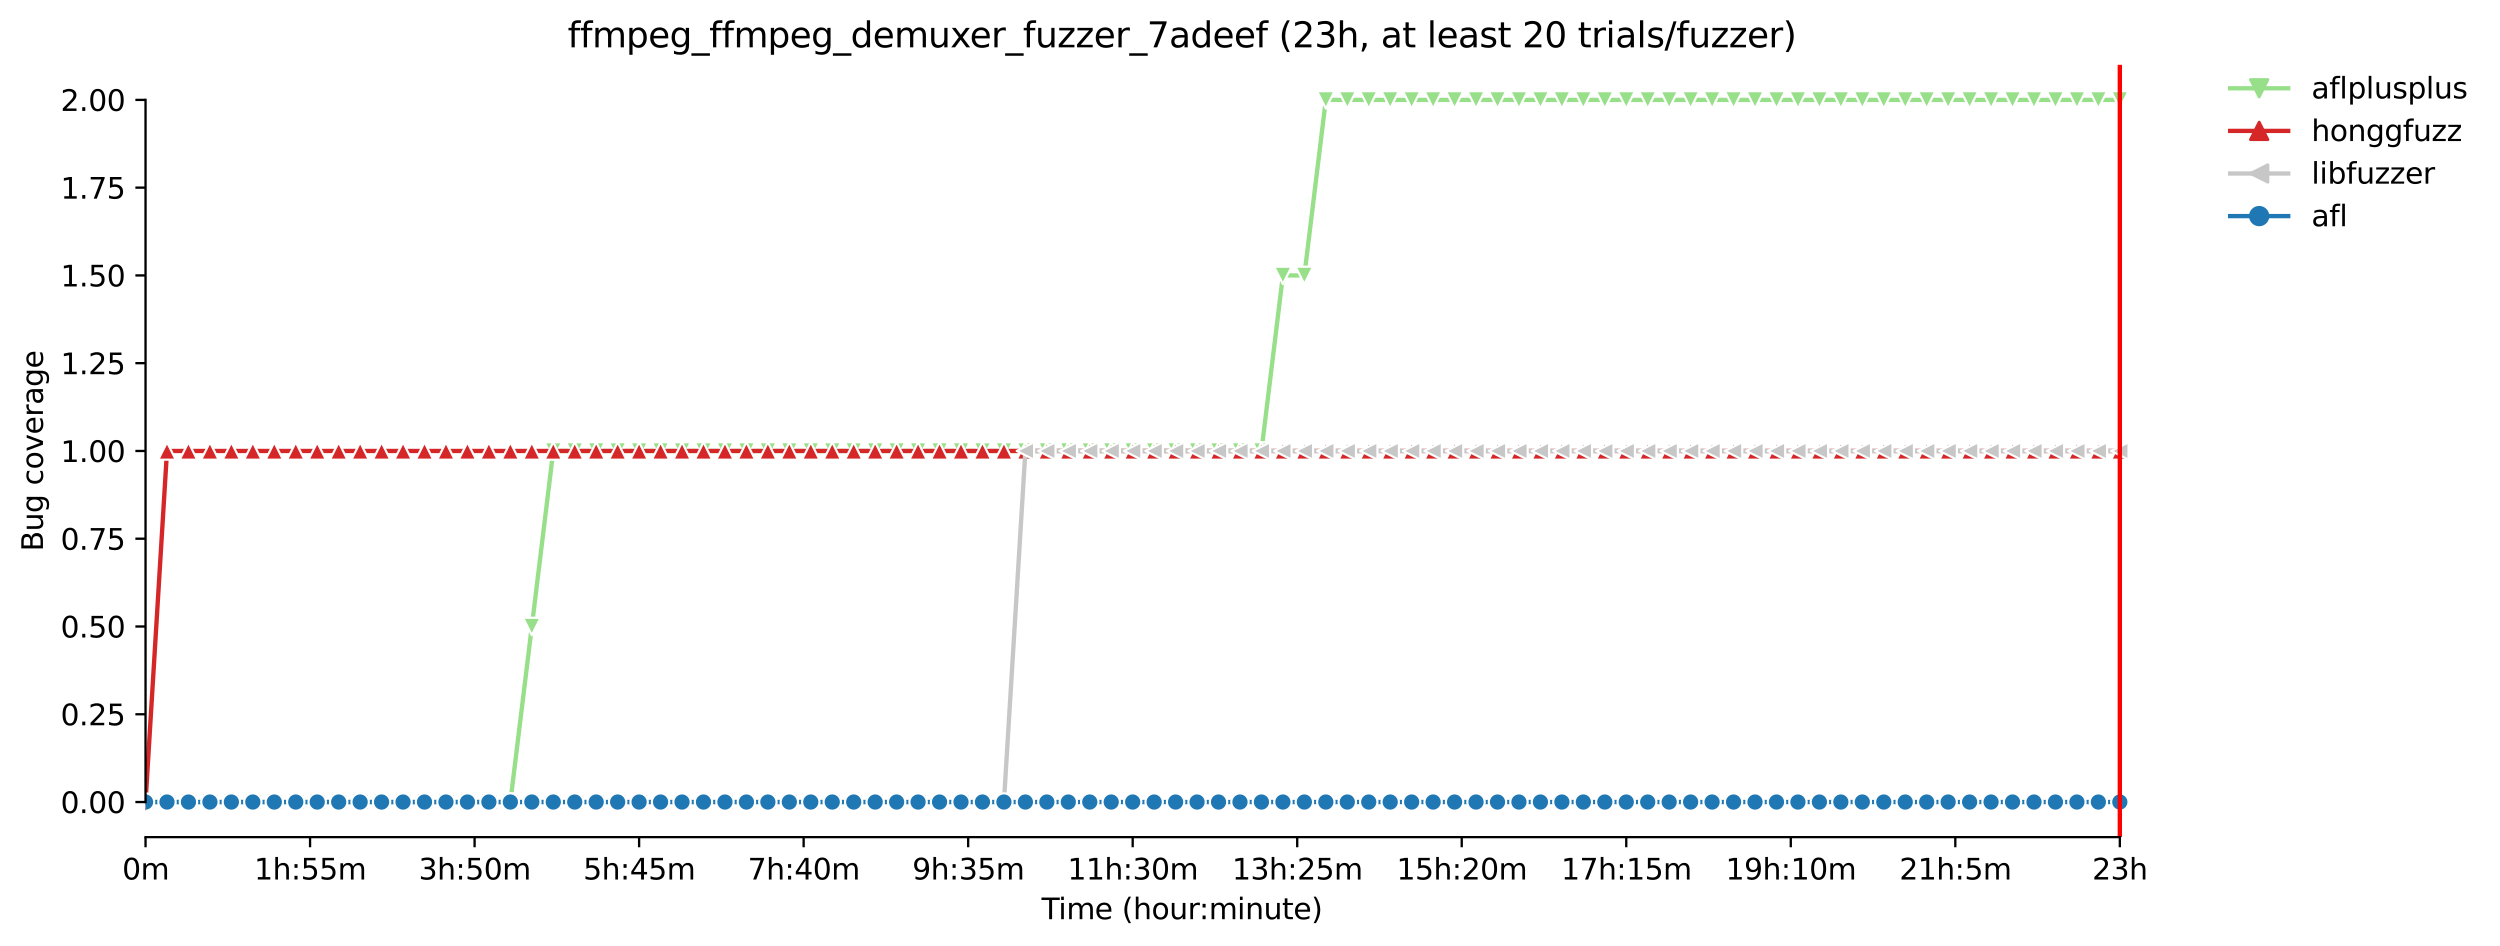 <?xml version="1.0" encoding="utf-8" standalone="no"?>
<!DOCTYPE svg PUBLIC "-//W3C//DTD SVG 1.1//EN"
  "http://www.w3.org/Graphics/SVG/1.1/DTD/svg11.dtd">
<svg xmlns:xlink="http://www.w3.org/1999/xlink" width="861.357pt" height="325.986pt" viewBox="0 0 861.357 325.986" xmlns="http://www.w3.org/2000/svg" version="1.1">
 <defs>
  <style type="text/css">*{stroke-linejoin: round; stroke-linecap: butt}</style>
 </defs>
 <g id="figure_1">
  <g id="patch_1">
   <path d="M 0 325.986 
L 861.357 325.986 
L 861.357 0 
L 0 0 
z
" style="fill: #ffffff"/>
  </g>
  <g id="axes_1">
   <g id="patch_2">
    <path d="M 50.144 288.43 
L 764.384 288.43 
L 764.384 22.318 
L 50.144 22.318 
z
" style="fill: #ffffff"/>
   </g>
   <g id="matplotlib.axis_1">
    <g id="xtick_1">
     <g id="line2d_1">
      <defs>
       <path id="mb82e34c5c2" d="M 0 0 
L 0 3.5 
" style="stroke: #000000; stroke-width: 0.8"/>
      </defs>
      <g>
       <use xlink:href="#mb82e34c5c2" x="50.144" y="288.43" style="stroke: #000000; stroke-width: 0.8"/>
      </g>
     </g>
     <g id="text_1">
      <!-- 0m -->
      <g transform="translate(42.092 303.029) scale(0.1 -0.1)">
       <defs>
        <path id="DejaVuSans-30" d="M 2034 4250 
Q 1547 4250 1301 3770 
Q 1056 3291 1056 2328 
Q 1056 1369 1301 889 
Q 1547 409 2034 409 
Q 2525 409 2770 889 
Q 3016 1369 3016 2328 
Q 3016 3291 2770 3770 
Q 2525 4250 2034 4250 
z
M 2034 4750 
Q 2819 4750 3233 4129 
Q 3647 3509 3647 2328 
Q 3647 1150 3233 529 
Q 2819 -91 2034 -91 
Q 1250 -91 836 529 
Q 422 1150 422 2328 
Q 422 3509 836 4129 
Q 1250 4750 2034 4750 
z
" transform="scale(0.016)"/>
        <path id="DejaVuSans-6d" d="M 3328 2828 
Q 3544 3216 3844 3400 
Q 4144 3584 4550 3584 
Q 5097 3584 5394 3201 
Q 5691 2819 5691 2113 
L 5691 0 
L 5113 0 
L 5113 2094 
Q 5113 2597 4934 2840 
Q 4756 3084 4391 3084 
Q 3944 3084 3684 2787 
Q 3425 2491 3425 1978 
L 3425 0 
L 2847 0 
L 2847 2094 
Q 2847 2600 2669 2842 
Q 2491 3084 2119 3084 
Q 1678 3084 1418 2786 
Q 1159 2488 1159 1978 
L 1159 0 
L 581 0 
L 581 3500 
L 1159 3500 
L 1159 2956 
Q 1356 3278 1631 3431 
Q 1906 3584 2284 3584 
Q 2666 3584 2933 3390 
Q 3200 3197 3328 2828 
z
" transform="scale(0.016)"/>
       </defs>
       <use xlink:href="#DejaVuSans-30"/>
       <use xlink:href="#DejaVuSans-6d" x="63.623"/>
      </g>
     </g>
    </g>
    <g id="xtick_2">
     <g id="line2d_2">
      <g>
       <use xlink:href="#mb82e34c5c2" x="106.829" y="288.43" style="stroke: #000000; stroke-width: 0.8"/>
      </g>
     </g>
     <g id="text_2">
      <!-- 1h:55m -->
      <g transform="translate(87.562 303.029) scale(0.1 -0.1)">
       <defs>
        <path id="DejaVuSans-31" d="M 794 531 
L 1825 531 
L 1825 4091 
L 703 3866 
L 703 4441 
L 1819 4666 
L 2450 4666 
L 2450 531 
L 3481 531 
L 3481 0 
L 794 0 
L 794 531 
z
" transform="scale(0.016)"/>
        <path id="DejaVuSans-68" d="M 3513 2113 
L 3513 0 
L 2938 0 
L 2938 2094 
Q 2938 2591 2744 2837 
Q 2550 3084 2163 3084 
Q 1697 3084 1428 2787 
Q 1159 2491 1159 1978 
L 1159 0 
L 581 0 
L 581 4863 
L 1159 4863 
L 1159 2956 
Q 1366 3272 1645 3428 
Q 1925 3584 2291 3584 
Q 2894 3584 3203 3211 
Q 3513 2838 3513 2113 
z
" transform="scale(0.016)"/>
        <path id="DejaVuSans-3a" d="M 750 794 
L 1409 794 
L 1409 0 
L 750 0 
L 750 794 
z
M 750 3309 
L 1409 3309 
L 1409 2516 
L 750 2516 
L 750 3309 
z
" transform="scale(0.016)"/>
        <path id="DejaVuSans-35" d="M 691 4666 
L 3169 4666 
L 3169 4134 
L 1269 4134 
L 1269 2991 
Q 1406 3038 1543 3061 
Q 1681 3084 1819 3084 
Q 2600 3084 3056 2656 
Q 3513 2228 3513 1497 
Q 3513 744 3044 326 
Q 2575 -91 1722 -91 
Q 1428 -91 1123 -41 
Q 819 9 494 109 
L 494 744 
Q 775 591 1075 516 
Q 1375 441 1709 441 
Q 2250 441 2565 725 
Q 2881 1009 2881 1497 
Q 2881 1984 2565 2268 
Q 2250 2553 1709 2553 
Q 1456 2553 1204 2497 
Q 953 2441 691 2322 
L 691 4666 
z
" transform="scale(0.016)"/>
       </defs>
       <use xlink:href="#DejaVuSans-31"/>
       <use xlink:href="#DejaVuSans-68" x="63.623"/>
       <use xlink:href="#DejaVuSans-3a" x="127.002"/>
       <use xlink:href="#DejaVuSans-35" x="160.693"/>
       <use xlink:href="#DejaVuSans-35" x="224.316"/>
       <use xlink:href="#DejaVuSans-6d" x="287.939"/>
      </g>
     </g>
    </g>
    <g id="xtick_3">
     <g id="line2d_3">
      <g>
       <use xlink:href="#mb82e34c5c2" x="163.515" y="288.43" style="stroke: #000000; stroke-width: 0.8"/>
      </g>
     </g>
     <g id="text_3">
      <!-- 3h:50m -->
      <g transform="translate(144.248 303.029) scale(0.1 -0.1)">
       <defs>
        <path id="DejaVuSans-33" d="M 2597 2516 
Q 3050 2419 3304 2112 
Q 3559 1806 3559 1356 
Q 3559 666 3084 287 
Q 2609 -91 1734 -91 
Q 1441 -91 1130 -33 
Q 819 25 488 141 
L 488 750 
Q 750 597 1062 519 
Q 1375 441 1716 441 
Q 2309 441 2620 675 
Q 2931 909 2931 1356 
Q 2931 1769 2642 2001 
Q 2353 2234 1838 2234 
L 1294 2234 
L 1294 2753 
L 1863 2753 
Q 2328 2753 2575 2939 
Q 2822 3125 2822 3475 
Q 2822 3834 2567 4026 
Q 2313 4219 1838 4219 
Q 1578 4219 1281 4162 
Q 984 4106 628 3988 
L 628 4550 
Q 988 4650 1302 4700 
Q 1616 4750 1894 4750 
Q 2613 4750 3031 4423 
Q 3450 4097 3450 3541 
Q 3450 3153 3228 2886 
Q 3006 2619 2597 2516 
z
" transform="scale(0.016)"/>
       </defs>
       <use xlink:href="#DejaVuSans-33"/>
       <use xlink:href="#DejaVuSans-68" x="63.623"/>
       <use xlink:href="#DejaVuSans-3a" x="127.002"/>
       <use xlink:href="#DejaVuSans-35" x="160.693"/>
       <use xlink:href="#DejaVuSans-30" x="224.316"/>
       <use xlink:href="#DejaVuSans-6d" x="287.939"/>
      </g>
     </g>
    </g>
    <g id="xtick_4">
     <g id="line2d_4">
      <g>
       <use xlink:href="#mb82e34c5c2" x="220.201" y="288.43" style="stroke: #000000; stroke-width: 0.8"/>
      </g>
     </g>
     <g id="text_4">
      <!-- 5h:45m -->
      <g transform="translate(200.934 303.029) scale(0.1 -0.1)">
       <defs>
        <path id="DejaVuSans-34" d="M 2419 4116 
L 825 1625 
L 2419 1625 
L 2419 4116 
z
M 2253 4666 
L 3047 4666 
L 3047 1625 
L 3713 1625 
L 3713 1100 
L 3047 1100 
L 3047 0 
L 2419 0 
L 2419 1100 
L 313 1100 
L 313 1709 
L 2253 4666 
z
" transform="scale(0.016)"/>
       </defs>
       <use xlink:href="#DejaVuSans-35"/>
       <use xlink:href="#DejaVuSans-68" x="63.623"/>
       <use xlink:href="#DejaVuSans-3a" x="127.002"/>
       <use xlink:href="#DejaVuSans-34" x="160.693"/>
       <use xlink:href="#DejaVuSans-35" x="224.316"/>
       <use xlink:href="#DejaVuSans-6d" x="287.939"/>
      </g>
     </g>
    </g>
    <g id="xtick_5">
     <g id="line2d_5">
      <g>
       <use xlink:href="#mb82e34c5c2" x="276.887" y="288.43" style="stroke: #000000; stroke-width: 0.8"/>
      </g>
     </g>
     <g id="text_5">
      <!-- 7h:40m -->
      <g transform="translate(257.619 303.029) scale(0.1 -0.1)">
       <defs>
        <path id="DejaVuSans-37" d="M 525 4666 
L 3525 4666 
L 3525 4397 
L 1831 0 
L 1172 0 
L 2766 4134 
L 525 4134 
L 525 4666 
z
" transform="scale(0.016)"/>
       </defs>
       <use xlink:href="#DejaVuSans-37"/>
       <use xlink:href="#DejaVuSans-68" x="63.623"/>
       <use xlink:href="#DejaVuSans-3a" x="127.002"/>
       <use xlink:href="#DejaVuSans-34" x="160.693"/>
       <use xlink:href="#DejaVuSans-30" x="224.316"/>
       <use xlink:href="#DejaVuSans-6d" x="287.939"/>
      </g>
     </g>
    </g>
    <g id="xtick_6">
     <g id="line2d_6">
      <g>
       <use xlink:href="#mb82e34c5c2" x="333.572" y="288.43" style="stroke: #000000; stroke-width: 0.8"/>
      </g>
     </g>
     <g id="text_6">
      <!-- 9h:35m -->
      <g transform="translate(314.305 303.029) scale(0.1 -0.1)">
       <defs>
        <path id="DejaVuSans-39" d="M 703 97 
L 703 672 
Q 941 559 1184 500 
Q 1428 441 1663 441 
Q 2288 441 2617 861 
Q 2947 1281 2994 2138 
Q 2813 1869 2534 1725 
Q 2256 1581 1919 1581 
Q 1219 1581 811 2004 
Q 403 2428 403 3163 
Q 403 3881 828 4315 
Q 1253 4750 1959 4750 
Q 2769 4750 3195 4129 
Q 3622 3509 3622 2328 
Q 3622 1225 3098 567 
Q 2575 -91 1691 -91 
Q 1453 -91 1209 -44 
Q 966 3 703 97 
z
M 1959 2075 
Q 2384 2075 2632 2365 
Q 2881 2656 2881 3163 
Q 2881 3666 2632 3958 
Q 2384 4250 1959 4250 
Q 1534 4250 1286 3958 
Q 1038 3666 1038 3163 
Q 1038 2656 1286 2365 
Q 1534 2075 1959 2075 
z
" transform="scale(0.016)"/>
       </defs>
       <use xlink:href="#DejaVuSans-39"/>
       <use xlink:href="#DejaVuSans-68" x="63.623"/>
       <use xlink:href="#DejaVuSans-3a" x="127.002"/>
       <use xlink:href="#DejaVuSans-33" x="160.693"/>
       <use xlink:href="#DejaVuSans-35" x="224.316"/>
       <use xlink:href="#DejaVuSans-6d" x="287.939"/>
      </g>
     </g>
    </g>
    <g id="xtick_7">
     <g id="line2d_7">
      <g>
       <use xlink:href="#mb82e34c5c2" x="390.258" y="288.43" style="stroke: #000000; stroke-width: 0.8"/>
      </g>
     </g>
     <g id="text_7">
      <!-- 11h:30m -->
      <g transform="translate(367.81 303.029) scale(0.1 -0.1)">
       <use xlink:href="#DejaVuSans-31"/>
       <use xlink:href="#DejaVuSans-31" x="63.623"/>
       <use xlink:href="#DejaVuSans-68" x="127.246"/>
       <use xlink:href="#DejaVuSans-3a" x="190.625"/>
       <use xlink:href="#DejaVuSans-33" x="224.316"/>
       <use xlink:href="#DejaVuSans-30" x="287.939"/>
       <use xlink:href="#DejaVuSans-6d" x="351.562"/>
      </g>
     </g>
    </g>
    <g id="xtick_8">
     <g id="line2d_8">
      <g>
       <use xlink:href="#mb82e34c5c2" x="446.944" y="288.43" style="stroke: #000000; stroke-width: 0.8"/>
      </g>
     </g>
     <g id="text_8">
      <!-- 13h:25m -->
      <g transform="translate(424.495 303.029) scale(0.1 -0.1)">
       <defs>
        <path id="DejaVuSans-32" d="M 1228 531 
L 3431 531 
L 3431 0 
L 469 0 
L 469 531 
Q 828 903 1448 1529 
Q 2069 2156 2228 2338 
Q 2531 2678 2651 2914 
Q 2772 3150 2772 3378 
Q 2772 3750 2511 3984 
Q 2250 4219 1831 4219 
Q 1534 4219 1204 4116 
Q 875 4013 500 3803 
L 500 4441 
Q 881 4594 1212 4672 
Q 1544 4750 1819 4750 
Q 2544 4750 2975 4387 
Q 3406 4025 3406 3419 
Q 3406 3131 3298 2873 
Q 3191 2616 2906 2266 
Q 2828 2175 2409 1742 
Q 1991 1309 1228 531 
z
" transform="scale(0.016)"/>
       </defs>
       <use xlink:href="#DejaVuSans-31"/>
       <use xlink:href="#DejaVuSans-33" x="63.623"/>
       <use xlink:href="#DejaVuSans-68" x="127.246"/>
       <use xlink:href="#DejaVuSans-3a" x="190.625"/>
       <use xlink:href="#DejaVuSans-32" x="224.316"/>
       <use xlink:href="#DejaVuSans-35" x="287.939"/>
       <use xlink:href="#DejaVuSans-6d" x="351.562"/>
      </g>
     </g>
    </g>
    <g id="xtick_9">
     <g id="line2d_9">
      <g>
       <use xlink:href="#mb82e34c5c2" x="503.629" y="288.43" style="stroke: #000000; stroke-width: 0.8"/>
      </g>
     </g>
     <g id="text_9">
      <!-- 15h:20m -->
      <g transform="translate(481.181 303.029) scale(0.1 -0.1)">
       <use xlink:href="#DejaVuSans-31"/>
       <use xlink:href="#DejaVuSans-35" x="63.623"/>
       <use xlink:href="#DejaVuSans-68" x="127.246"/>
       <use xlink:href="#DejaVuSans-3a" x="190.625"/>
       <use xlink:href="#DejaVuSans-32" x="224.316"/>
       <use xlink:href="#DejaVuSans-30" x="287.939"/>
       <use xlink:href="#DejaVuSans-6d" x="351.562"/>
      </g>
     </g>
    </g>
    <g id="xtick_10">
     <g id="line2d_10">
      <g>
       <use xlink:href="#mb82e34c5c2" x="560.315" y="288.43" style="stroke: #000000; stroke-width: 0.8"/>
      </g>
     </g>
     <g id="text_10">
      <!-- 17h:15m -->
      <g transform="translate(537.867 303.029) scale(0.1 -0.1)">
       <use xlink:href="#DejaVuSans-31"/>
       <use xlink:href="#DejaVuSans-37" x="63.623"/>
       <use xlink:href="#DejaVuSans-68" x="127.246"/>
       <use xlink:href="#DejaVuSans-3a" x="190.625"/>
       <use xlink:href="#DejaVuSans-31" x="224.316"/>
       <use xlink:href="#DejaVuSans-35" x="287.939"/>
       <use xlink:href="#DejaVuSans-6d" x="351.562"/>
      </g>
     </g>
    </g>
    <g id="xtick_11">
     <g id="line2d_11">
      <g>
       <use xlink:href="#mb82e34c5c2" x="617.001" y="288.43" style="stroke: #000000; stroke-width: 0.8"/>
      </g>
     </g>
     <g id="text_11">
      <!-- 19h:10m -->
      <g transform="translate(594.552 303.029) scale(0.1 -0.1)">
       <use xlink:href="#DejaVuSans-31"/>
       <use xlink:href="#DejaVuSans-39" x="63.623"/>
       <use xlink:href="#DejaVuSans-68" x="127.246"/>
       <use xlink:href="#DejaVuSans-3a" x="190.625"/>
       <use xlink:href="#DejaVuSans-31" x="224.316"/>
       <use xlink:href="#DejaVuSans-30" x="287.939"/>
       <use xlink:href="#DejaVuSans-6d" x="351.562"/>
      </g>
     </g>
    </g>
    <g id="xtick_12">
     <g id="line2d_12">
      <g>
       <use xlink:href="#mb82e34c5c2" x="673.687" y="288.43" style="stroke: #000000; stroke-width: 0.8"/>
      </g>
     </g>
     <g id="text_12">
      <!-- 21h:5m -->
      <g transform="translate(654.419 303.029) scale(0.1 -0.1)">
       <use xlink:href="#DejaVuSans-32"/>
       <use xlink:href="#DejaVuSans-31" x="63.623"/>
       <use xlink:href="#DejaVuSans-68" x="127.246"/>
       <use xlink:href="#DejaVuSans-3a" x="190.625"/>
       <use xlink:href="#DejaVuSans-35" x="224.316"/>
       <use xlink:href="#DejaVuSans-6d" x="287.939"/>
      </g>
     </g>
    </g>
    <g id="xtick_13">
     <g id="line2d_13">
      <g>
       <use xlink:href="#mb82e34c5c2" x="730.372" y="288.43" style="stroke: #000000; stroke-width: 0.8"/>
      </g>
     </g>
     <g id="text_13">
      <!-- 23h -->
      <g transform="translate(720.841 303.029) scale(0.1 -0.1)">
       <use xlink:href="#DejaVuSans-32"/>
       <use xlink:href="#DejaVuSans-33" x="63.623"/>
       <use xlink:href="#DejaVuSans-68" x="127.246"/>
      </g>
     </g>
    </g>
    <g id="text_14">
     <!-- Time (hour:minute) -->
     <g transform="translate(358.857 316.707) scale(0.1 -0.1)">
      <defs>
       <path id="DejaVuSans-54" d="M -19 4666 
L 3928 4666 
L 3928 4134 
L 2272 4134 
L 2272 0 
L 1638 0 
L 1638 4134 
L -19 4134 
L -19 4666 
z
" transform="scale(0.016)"/>
       <path id="DejaVuSans-69" d="M 603 3500 
L 1178 3500 
L 1178 0 
L 603 0 
L 603 3500 
z
M 603 4863 
L 1178 4863 
L 1178 4134 
L 603 4134 
L 603 4863 
z
" transform="scale(0.016)"/>
       <path id="DejaVuSans-65" d="M 3597 1894 
L 3597 1613 
L 953 1613 
Q 991 1019 1311 708 
Q 1631 397 2203 397 
Q 2534 397 2845 478 
Q 3156 559 3463 722 
L 3463 178 
Q 3153 47 2828 -22 
Q 2503 -91 2169 -91 
Q 1331 -91 842 396 
Q 353 884 353 1716 
Q 353 2575 817 3079 
Q 1281 3584 2069 3584 
Q 2775 3584 3186 3129 
Q 3597 2675 3597 1894 
z
M 3022 2063 
Q 3016 2534 2758 2815 
Q 2500 3097 2075 3097 
Q 1594 3097 1305 2825 
Q 1016 2553 972 2059 
L 3022 2063 
z
" transform="scale(0.016)"/>
       <path id="DejaVuSans-20" transform="scale(0.016)"/>
       <path id="DejaVuSans-28" d="M 1984 4856 
Q 1566 4138 1362 3434 
Q 1159 2731 1159 2009 
Q 1159 1288 1364 580 
Q 1569 -128 1984 -844 
L 1484 -844 
Q 1016 -109 783 600 
Q 550 1309 550 2009 
Q 550 2706 781 3412 
Q 1013 4119 1484 4856 
L 1984 4856 
z
" transform="scale(0.016)"/>
       <path id="DejaVuSans-6f" d="M 1959 3097 
Q 1497 3097 1228 2736 
Q 959 2375 959 1747 
Q 959 1119 1226 758 
Q 1494 397 1959 397 
Q 2419 397 2687 759 
Q 2956 1122 2956 1747 
Q 2956 2369 2687 2733 
Q 2419 3097 1959 3097 
z
M 1959 3584 
Q 2709 3584 3137 3096 
Q 3566 2609 3566 1747 
Q 3566 888 3137 398 
Q 2709 -91 1959 -91 
Q 1206 -91 779 398 
Q 353 888 353 1747 
Q 353 2609 779 3096 
Q 1206 3584 1959 3584 
z
" transform="scale(0.016)"/>
       <path id="DejaVuSans-75" d="M 544 1381 
L 544 3500 
L 1119 3500 
L 1119 1403 
Q 1119 906 1312 657 
Q 1506 409 1894 409 
Q 2359 409 2629 706 
Q 2900 1003 2900 1516 
L 2900 3500 
L 3475 3500 
L 3475 0 
L 2900 0 
L 2900 538 
Q 2691 219 2414 64 
Q 2138 -91 1772 -91 
Q 1169 -91 856 284 
Q 544 659 544 1381 
z
M 1991 3584 
L 1991 3584 
z
" transform="scale(0.016)"/>
       <path id="DejaVuSans-72" d="M 2631 2963 
Q 2534 3019 2420 3045 
Q 2306 3072 2169 3072 
Q 1681 3072 1420 2755 
Q 1159 2438 1159 1844 
L 1159 0 
L 581 0 
L 581 3500 
L 1159 3500 
L 1159 2956 
Q 1341 3275 1631 3429 
Q 1922 3584 2338 3584 
Q 2397 3584 2469 3576 
Q 2541 3569 2628 3553 
L 2631 2963 
z
" transform="scale(0.016)"/>
       <path id="DejaVuSans-6e" d="M 3513 2113 
L 3513 0 
L 2938 0 
L 2938 2094 
Q 2938 2591 2744 2837 
Q 2550 3084 2163 3084 
Q 1697 3084 1428 2787 
Q 1159 2491 1159 1978 
L 1159 0 
L 581 0 
L 581 3500 
L 1159 3500 
L 1159 2956 
Q 1366 3272 1645 3428 
Q 1925 3584 2291 3584 
Q 2894 3584 3203 3211 
Q 3513 2838 3513 2113 
z
" transform="scale(0.016)"/>
       <path id="DejaVuSans-74" d="M 1172 4494 
L 1172 3500 
L 2356 3500 
L 2356 3053 
L 1172 3053 
L 1172 1153 
Q 1172 725 1289 603 
Q 1406 481 1766 481 
L 2356 481 
L 2356 0 
L 1766 0 
Q 1100 0 847 248 
Q 594 497 594 1153 
L 594 3053 
L 172 3053 
L 172 3500 
L 594 3500 
L 594 4494 
L 1172 4494 
z
" transform="scale(0.016)"/>
       <path id="DejaVuSans-29" d="M 513 4856 
L 1013 4856 
Q 1481 4119 1714 3412 
Q 1947 2706 1947 2009 
Q 1947 1309 1714 600 
Q 1481 -109 1013 -844 
L 513 -844 
Q 928 -128 1133 580 
Q 1338 1288 1338 2009 
Q 1338 2731 1133 3434 
Q 928 4138 513 4856 
z
" transform="scale(0.016)"/>
      </defs>
      <use xlink:href="#DejaVuSans-54"/>
      <use xlink:href="#DejaVuSans-69" x="57.959"/>
      <use xlink:href="#DejaVuSans-6d" x="85.742"/>
      <use xlink:href="#DejaVuSans-65" x="183.154"/>
      <use xlink:href="#DejaVuSans-20" x="244.678"/>
      <use xlink:href="#DejaVuSans-28" x="276.465"/>
      <use xlink:href="#DejaVuSans-68" x="315.479"/>
      <use xlink:href="#DejaVuSans-6f" x="378.857"/>
      <use xlink:href="#DejaVuSans-75" x="440.039"/>
      <use xlink:href="#DejaVuSans-72" x="503.418"/>
      <use xlink:href="#DejaVuSans-3a" x="542.781"/>
      <use xlink:href="#DejaVuSans-6d" x="576.473"/>
      <use xlink:href="#DejaVuSans-69" x="673.885"/>
      <use xlink:href="#DejaVuSans-6e" x="701.668"/>
      <use xlink:href="#DejaVuSans-75" x="765.047"/>
      <use xlink:href="#DejaVuSans-74" x="828.426"/>
      <use xlink:href="#DejaVuSans-65" x="867.635"/>
      <use xlink:href="#DejaVuSans-29" x="929.158"/>
     </g>
    </g>
   </g>
   <g id="matplotlib.axis_2">
    <g id="ytick_1">
     <g id="line2d_14">
      <defs>
       <path id="me4e62d0702" d="M 0 0 
L -3.5 0 
" style="stroke: #000000; stroke-width: 0.8"/>
      </defs>
      <g>
       <use xlink:href="#me4e62d0702" x="50.144" y="276.334" style="stroke: #000000; stroke-width: 0.8"/>
      </g>
     </g>
     <g id="text_15">
      <!-- 0.00 -->
      <g transform="translate(20.878 280.133) scale(0.1 -0.1)">
       <defs>
        <path id="DejaVuSans-2e" d="M 684 794 
L 1344 794 
L 1344 0 
L 684 0 
L 684 794 
z
" transform="scale(0.016)"/>
       </defs>
       <use xlink:href="#DejaVuSans-30"/>
       <use xlink:href="#DejaVuSans-2e" x="63.623"/>
       <use xlink:href="#DejaVuSans-30" x="95.41"/>
       <use xlink:href="#DejaVuSans-30" x="159.033"/>
      </g>
     </g>
    </g>
    <g id="ytick_2">
     <g id="line2d_15">
      <g>
       <use xlink:href="#me4e62d0702" x="50.144" y="246.094" style="stroke: #000000; stroke-width: 0.8"/>
      </g>
     </g>
     <g id="text_16">
      <!-- 0.25 -->
      <g transform="translate(20.878 249.893) scale(0.1 -0.1)">
       <use xlink:href="#DejaVuSans-30"/>
       <use xlink:href="#DejaVuSans-2e" x="63.623"/>
       <use xlink:href="#DejaVuSans-32" x="95.41"/>
       <use xlink:href="#DejaVuSans-35" x="159.033"/>
      </g>
     </g>
    </g>
    <g id="ytick_3">
     <g id="line2d_16">
      <g>
       <use xlink:href="#me4e62d0702" x="50.144" y="215.854" style="stroke: #000000; stroke-width: 0.8"/>
      </g>
     </g>
     <g id="text_17">
      <!-- 0.50 -->
      <g transform="translate(20.878 219.653) scale(0.1 -0.1)">
       <use xlink:href="#DejaVuSans-30"/>
       <use xlink:href="#DejaVuSans-2e" x="63.623"/>
       <use xlink:href="#DejaVuSans-35" x="95.41"/>
       <use xlink:href="#DejaVuSans-30" x="159.033"/>
      </g>
     </g>
    </g>
    <g id="ytick_4">
     <g id="line2d_17">
      <g>
       <use xlink:href="#me4e62d0702" x="50.144" y="185.614" style="stroke: #000000; stroke-width: 0.8"/>
      </g>
     </g>
     <g id="text_18">
      <!-- 0.75 -->
      <g transform="translate(20.878 189.413) scale(0.1 -0.1)">
       <use xlink:href="#DejaVuSans-30"/>
       <use xlink:href="#DejaVuSans-2e" x="63.623"/>
       <use xlink:href="#DejaVuSans-37" x="95.41"/>
       <use xlink:href="#DejaVuSans-35" x="159.033"/>
      </g>
     </g>
    </g>
    <g id="ytick_5">
     <g id="line2d_18">
      <g>
       <use xlink:href="#me4e62d0702" x="50.144" y="155.374" style="stroke: #000000; stroke-width: 0.8"/>
      </g>
     </g>
     <g id="text_19">
      <!-- 1.00 -->
      <g transform="translate(20.878 159.173) scale(0.1 -0.1)">
       <use xlink:href="#DejaVuSans-31"/>
       <use xlink:href="#DejaVuSans-2e" x="63.623"/>
       <use xlink:href="#DejaVuSans-30" x="95.41"/>
       <use xlink:href="#DejaVuSans-30" x="159.033"/>
      </g>
     </g>
    </g>
    <g id="ytick_6">
     <g id="line2d_19">
      <g>
       <use xlink:href="#me4e62d0702" x="50.144" y="125.134" style="stroke: #000000; stroke-width: 0.8"/>
      </g>
     </g>
     <g id="text_20">
      <!-- 1.25 -->
      <g transform="translate(20.878 128.933) scale(0.1 -0.1)">
       <use xlink:href="#DejaVuSans-31"/>
       <use xlink:href="#DejaVuSans-2e" x="63.623"/>
       <use xlink:href="#DejaVuSans-32" x="95.41"/>
       <use xlink:href="#DejaVuSans-35" x="159.033"/>
      </g>
     </g>
    </g>
    <g id="ytick_7">
     <g id="line2d_20">
      <g>
       <use xlink:href="#me4e62d0702" x="50.144" y="94.894" style="stroke: #000000; stroke-width: 0.8"/>
      </g>
     </g>
     <g id="text_21">
      <!-- 1.50 -->
      <g transform="translate(20.878 98.693) scale(0.1 -0.1)">
       <use xlink:href="#DejaVuSans-31"/>
       <use xlink:href="#DejaVuSans-2e" x="63.623"/>
       <use xlink:href="#DejaVuSans-35" x="95.41"/>
       <use xlink:href="#DejaVuSans-30" x="159.033"/>
      </g>
     </g>
    </g>
    <g id="ytick_8">
     <g id="line2d_21">
      <g>
       <use xlink:href="#me4e62d0702" x="50.144" y="64.654" style="stroke: #000000; stroke-width: 0.8"/>
      </g>
     </g>
     <g id="text_22">
      <!-- 1.75 -->
      <g transform="translate(20.878 68.453) scale(0.1 -0.1)">
       <use xlink:href="#DejaVuSans-31"/>
       <use xlink:href="#DejaVuSans-2e" x="63.623"/>
       <use xlink:href="#DejaVuSans-37" x="95.41"/>
       <use xlink:href="#DejaVuSans-35" x="159.033"/>
      </g>
     </g>
    </g>
    <g id="ytick_9">
     <g id="line2d_22">
      <g>
       <use xlink:href="#me4e62d0702" x="50.144" y="34.414" style="stroke: #000000; stroke-width: 0.8"/>
      </g>
     </g>
     <g id="text_23">
      <!-- 2.00 -->
      <g transform="translate(20.878 38.213) scale(0.1 -0.1)">
       <use xlink:href="#DejaVuSans-32"/>
       <use xlink:href="#DejaVuSans-2e" x="63.623"/>
       <use xlink:href="#DejaVuSans-30" x="95.41"/>
       <use xlink:href="#DejaVuSans-30" x="159.033"/>
      </g>
     </g>
    </g>
    <g id="text_24">
     <!-- Bug coverage -->
     <g transform="translate(14.798 189.951) rotate(-90) scale(0.1 -0.1)">
      <defs>
       <path id="DejaVuSans-42" d="M 1259 2228 
L 1259 519 
L 2272 519 
Q 2781 519 3026 730 
Q 3272 941 3272 1375 
Q 3272 1813 3026 2020 
Q 2781 2228 2272 2228 
L 1259 2228 
z
M 1259 4147 
L 1259 2741 
L 2194 2741 
Q 2656 2741 2882 2914 
Q 3109 3088 3109 3444 
Q 3109 3797 2882 3972 
Q 2656 4147 2194 4147 
L 1259 4147 
z
M 628 4666 
L 2241 4666 
Q 2963 4666 3353 4366 
Q 3744 4066 3744 3513 
Q 3744 3084 3544 2831 
Q 3344 2578 2956 2516 
Q 3422 2416 3680 2098 
Q 3938 1781 3938 1306 
Q 3938 681 3513 340 
Q 3088 0 2303 0 
L 628 0 
L 628 4666 
z
" transform="scale(0.016)"/>
       <path id="DejaVuSans-67" d="M 2906 1791 
Q 2906 2416 2648 2759 
Q 2391 3103 1925 3103 
Q 1463 3103 1205 2759 
Q 947 2416 947 1791 
Q 947 1169 1205 825 
Q 1463 481 1925 481 
Q 2391 481 2648 825 
Q 2906 1169 2906 1791 
z
M 3481 434 
Q 3481 -459 3084 -895 
Q 2688 -1331 1869 -1331 
Q 1566 -1331 1297 -1286 
Q 1028 -1241 775 -1147 
L 775 -588 
Q 1028 -725 1275 -790 
Q 1522 -856 1778 -856 
Q 2344 -856 2625 -561 
Q 2906 -266 2906 331 
L 2906 616 
Q 2728 306 2450 153 
Q 2172 0 1784 0 
Q 1141 0 747 490 
Q 353 981 353 1791 
Q 353 2603 747 3093 
Q 1141 3584 1784 3584 
Q 2172 3584 2450 3431 
Q 2728 3278 2906 2969 
L 2906 3500 
L 3481 3500 
L 3481 434 
z
" transform="scale(0.016)"/>
       <path id="DejaVuSans-63" d="M 3122 3366 
L 3122 2828 
Q 2878 2963 2633 3030 
Q 2388 3097 2138 3097 
Q 1578 3097 1268 2742 
Q 959 2388 959 1747 
Q 959 1106 1268 751 
Q 1578 397 2138 397 
Q 2388 397 2633 464 
Q 2878 531 3122 666 
L 3122 134 
Q 2881 22 2623 -34 
Q 2366 -91 2075 -91 
Q 1284 -91 818 406 
Q 353 903 353 1747 
Q 353 2603 823 3093 
Q 1294 3584 2113 3584 
Q 2378 3584 2631 3529 
Q 2884 3475 3122 3366 
z
" transform="scale(0.016)"/>
       <path id="DejaVuSans-76" d="M 191 3500 
L 800 3500 
L 1894 563 
L 2988 3500 
L 3597 3500 
L 2284 0 
L 1503 0 
L 191 3500 
z
" transform="scale(0.016)"/>
       <path id="DejaVuSans-61" d="M 2194 1759 
Q 1497 1759 1228 1600 
Q 959 1441 959 1056 
Q 959 750 1161 570 
Q 1363 391 1709 391 
Q 2188 391 2477 730 
Q 2766 1069 2766 1631 
L 2766 1759 
L 2194 1759 
z
M 3341 1997 
L 3341 0 
L 2766 0 
L 2766 531 
Q 2569 213 2275 61 
Q 1981 -91 1556 -91 
Q 1019 -91 701 211 
Q 384 513 384 1019 
Q 384 1609 779 1909 
Q 1175 2209 1959 2209 
L 2766 2209 
L 2766 2266 
Q 2766 2663 2505 2880 
Q 2244 3097 1772 3097 
Q 1472 3097 1187 3025 
Q 903 2953 641 2809 
L 641 3341 
Q 956 3463 1253 3523 
Q 1550 3584 1831 3584 
Q 2591 3584 2966 3190 
Q 3341 2797 3341 1997 
z
" transform="scale(0.016)"/>
      </defs>
      <use xlink:href="#DejaVuSans-42"/>
      <use xlink:href="#DejaVuSans-75" x="68.604"/>
      <use xlink:href="#DejaVuSans-67" x="131.982"/>
      <use xlink:href="#DejaVuSans-20" x="195.459"/>
      <use xlink:href="#DejaVuSans-63" x="227.246"/>
      <use xlink:href="#DejaVuSans-6f" x="282.227"/>
      <use xlink:href="#DejaVuSans-76" x="343.408"/>
      <use xlink:href="#DejaVuSans-65" x="402.588"/>
      <use xlink:href="#DejaVuSans-72" x="464.111"/>
      <use xlink:href="#DejaVuSans-61" x="505.225"/>
      <use xlink:href="#DejaVuSans-67" x="566.504"/>
      <use xlink:href="#DejaVuSans-65" x="629.98"/>
     </g>
    </g>
   </g>
   <g id="line2d_23">
    <path d="M 50.144 276.334 
L 57.538 276.334 
L 64.931 276.334 
L 72.325 276.334 
L 79.719 276.334 
L 87.113 276.334 
L 94.506 276.334 
L 101.9 276.334 
L 109.294 276.334 
L 116.688 276.334 
L 124.082 276.334 
L 131.475 276.334 
L 138.869 276.334 
L 146.263 276.334 
L 153.657 276.334 
L 161.051 276.334 
L 168.444 276.334 
L 175.838 276.334 
L 183.232 215.854 
L 190.626 155.374 
L 198.02 155.374 
L 205.413 155.374 
L 212.807 155.374 
L 220.201 155.374 
L 227.595 155.374 
L 234.988 155.374 
L 242.382 155.374 
L 249.776 155.374 
L 257.17 155.374 
L 264.564 155.374 
L 271.957 155.374 
L 279.351 155.374 
L 286.745 155.374 
L 294.139 155.374 
L 301.533 155.374 
L 308.926 155.374 
L 316.32 155.374 
L 323.714 155.374 
L 331.108 155.374 
L 338.502 155.374 
L 345.895 155.374 
L 353.289 155.374 
L 360.683 155.374 
L 368.077 155.374 
L 375.47 155.374 
L 382.864 155.374 
L 390.258 155.374 
L 397.652 155.374 
L 405.046 155.374 
L 412.439 155.374 
L 419.833 155.374 
L 427.227 155.374 
L 434.621 155.374 
L 442.015 94.894 
L 449.408 94.894 
L 456.802 34.414 
L 464.196 34.414 
L 471.59 34.414 
L 478.984 34.414 
L 486.377 34.414 
L 493.771 34.414 
L 501.165 34.414 
L 508.559 34.414 
L 515.952 34.414 
L 523.346 34.414 
L 530.74 34.414 
L 538.134 34.414 
L 545.528 34.414 
L 552.921 34.414 
L 560.315 34.414 
L 567.709 34.414 
L 575.103 34.414 
L 582.497 34.414 
L 589.89 34.414 
L 597.284 34.414 
L 604.678 34.414 
L 612.072 34.414 
L 619.465 34.414 
L 626.859 34.414 
L 634.253 34.414 
L 641.647 34.414 
L 649.041 34.414 
L 656.434 34.414 
L 663.828 34.414 
L 671.222 34.414 
L 678.616 34.414 
L 686.01 34.414 
L 693.403 34.414 
L 700.797 34.414 
L 708.191 34.414 
L 715.585 34.414 
L 722.979 34.414 
L 730.372 34.414 
" clip-path="url(#p95da26a8e0)" style="fill: none; stroke: #98df8a; stroke-width: 1.5; stroke-linecap: square"/>
    <defs>
     <path id="m217160b874" d="M -0 3 
L 3 -3 
L -3 -3 
z
" style="stroke: #ffffff; stroke-width: 0.75; stroke-linejoin: miter"/>
    </defs>
    <g clip-path="url(#p95da26a8e0)">
     <use xlink:href="#m217160b874" x="50.144" y="276.334" style="fill: #98df8a; stroke: #ffffff; stroke-width: 0.75; stroke-linejoin: miter"/>
     <use xlink:href="#m217160b874" x="57.538" y="276.334" style="fill: #98df8a; stroke: #ffffff; stroke-width: 0.75; stroke-linejoin: miter"/>
     <use xlink:href="#m217160b874" x="64.931" y="276.334" style="fill: #98df8a; stroke: #ffffff; stroke-width: 0.75; stroke-linejoin: miter"/>
     <use xlink:href="#m217160b874" x="72.325" y="276.334" style="fill: #98df8a; stroke: #ffffff; stroke-width: 0.75; stroke-linejoin: miter"/>
     <use xlink:href="#m217160b874" x="79.719" y="276.334" style="fill: #98df8a; stroke: #ffffff; stroke-width: 0.75; stroke-linejoin: miter"/>
     <use xlink:href="#m217160b874" x="87.113" y="276.334" style="fill: #98df8a; stroke: #ffffff; stroke-width: 0.75; stroke-linejoin: miter"/>
     <use xlink:href="#m217160b874" x="94.506" y="276.334" style="fill: #98df8a; stroke: #ffffff; stroke-width: 0.75; stroke-linejoin: miter"/>
     <use xlink:href="#m217160b874" x="101.9" y="276.334" style="fill: #98df8a; stroke: #ffffff; stroke-width: 0.75; stroke-linejoin: miter"/>
     <use xlink:href="#m217160b874" x="109.294" y="276.334" style="fill: #98df8a; stroke: #ffffff; stroke-width: 0.75; stroke-linejoin: miter"/>
     <use xlink:href="#m217160b874" x="116.688" y="276.334" style="fill: #98df8a; stroke: #ffffff; stroke-width: 0.75; stroke-linejoin: miter"/>
     <use xlink:href="#m217160b874" x="124.082" y="276.334" style="fill: #98df8a; stroke: #ffffff; stroke-width: 0.75; stroke-linejoin: miter"/>
     <use xlink:href="#m217160b874" x="131.475" y="276.334" style="fill: #98df8a; stroke: #ffffff; stroke-width: 0.75; stroke-linejoin: miter"/>
     <use xlink:href="#m217160b874" x="138.869" y="276.334" style="fill: #98df8a; stroke: #ffffff; stroke-width: 0.75; stroke-linejoin: miter"/>
     <use xlink:href="#m217160b874" x="146.263" y="276.334" style="fill: #98df8a; stroke: #ffffff; stroke-width: 0.75; stroke-linejoin: miter"/>
     <use xlink:href="#m217160b874" x="153.657" y="276.334" style="fill: #98df8a; stroke: #ffffff; stroke-width: 0.75; stroke-linejoin: miter"/>
     <use xlink:href="#m217160b874" x="161.051" y="276.334" style="fill: #98df8a; stroke: #ffffff; stroke-width: 0.75; stroke-linejoin: miter"/>
     <use xlink:href="#m217160b874" x="168.444" y="276.334" style="fill: #98df8a; stroke: #ffffff; stroke-width: 0.75; stroke-linejoin: miter"/>
     <use xlink:href="#m217160b874" x="175.838" y="276.334" style="fill: #98df8a; stroke: #ffffff; stroke-width: 0.75; stroke-linejoin: miter"/>
     <use xlink:href="#m217160b874" x="183.232" y="215.854" style="fill: #98df8a; stroke: #ffffff; stroke-width: 0.75; stroke-linejoin: miter"/>
     <use xlink:href="#m217160b874" x="190.626" y="155.374" style="fill: #98df8a; stroke: #ffffff; stroke-width: 0.75; stroke-linejoin: miter"/>
     <use xlink:href="#m217160b874" x="198.02" y="155.374" style="fill: #98df8a; stroke: #ffffff; stroke-width: 0.75; stroke-linejoin: miter"/>
     <use xlink:href="#m217160b874" x="205.413" y="155.374" style="fill: #98df8a; stroke: #ffffff; stroke-width: 0.75; stroke-linejoin: miter"/>
     <use xlink:href="#m217160b874" x="212.807" y="155.374" style="fill: #98df8a; stroke: #ffffff; stroke-width: 0.75; stroke-linejoin: miter"/>
     <use xlink:href="#m217160b874" x="220.201" y="155.374" style="fill: #98df8a; stroke: #ffffff; stroke-width: 0.75; stroke-linejoin: miter"/>
     <use xlink:href="#m217160b874" x="227.595" y="155.374" style="fill: #98df8a; stroke: #ffffff; stroke-width: 0.75; stroke-linejoin: miter"/>
     <use xlink:href="#m217160b874" x="234.988" y="155.374" style="fill: #98df8a; stroke: #ffffff; stroke-width: 0.75; stroke-linejoin: miter"/>
     <use xlink:href="#m217160b874" x="242.382" y="155.374" style="fill: #98df8a; stroke: #ffffff; stroke-width: 0.75; stroke-linejoin: miter"/>
     <use xlink:href="#m217160b874" x="249.776" y="155.374" style="fill: #98df8a; stroke: #ffffff; stroke-width: 0.75; stroke-linejoin: miter"/>
     <use xlink:href="#m217160b874" x="257.17" y="155.374" style="fill: #98df8a; stroke: #ffffff; stroke-width: 0.75; stroke-linejoin: miter"/>
     <use xlink:href="#m217160b874" x="264.564" y="155.374" style="fill: #98df8a; stroke: #ffffff; stroke-width: 0.75; stroke-linejoin: miter"/>
     <use xlink:href="#m217160b874" x="271.957" y="155.374" style="fill: #98df8a; stroke: #ffffff; stroke-width: 0.75; stroke-linejoin: miter"/>
     <use xlink:href="#m217160b874" x="279.351" y="155.374" style="fill: #98df8a; stroke: #ffffff; stroke-width: 0.75; stroke-linejoin: miter"/>
     <use xlink:href="#m217160b874" x="286.745" y="155.374" style="fill: #98df8a; stroke: #ffffff; stroke-width: 0.75; stroke-linejoin: miter"/>
     <use xlink:href="#m217160b874" x="294.139" y="155.374" style="fill: #98df8a; stroke: #ffffff; stroke-width: 0.75; stroke-linejoin: miter"/>
     <use xlink:href="#m217160b874" x="301.533" y="155.374" style="fill: #98df8a; stroke: #ffffff; stroke-width: 0.75; stroke-linejoin: miter"/>
     <use xlink:href="#m217160b874" x="308.926" y="155.374" style="fill: #98df8a; stroke: #ffffff; stroke-width: 0.75; stroke-linejoin: miter"/>
     <use xlink:href="#m217160b874" x="316.32" y="155.374" style="fill: #98df8a; stroke: #ffffff; stroke-width: 0.75; stroke-linejoin: miter"/>
     <use xlink:href="#m217160b874" x="323.714" y="155.374" style="fill: #98df8a; stroke: #ffffff; stroke-width: 0.75; stroke-linejoin: miter"/>
     <use xlink:href="#m217160b874" x="331.108" y="155.374" style="fill: #98df8a; stroke: #ffffff; stroke-width: 0.75; stroke-linejoin: miter"/>
     <use xlink:href="#m217160b874" x="338.502" y="155.374" style="fill: #98df8a; stroke: #ffffff; stroke-width: 0.75; stroke-linejoin: miter"/>
     <use xlink:href="#m217160b874" x="345.895" y="155.374" style="fill: #98df8a; stroke: #ffffff; stroke-width: 0.75; stroke-linejoin: miter"/>
     <use xlink:href="#m217160b874" x="353.289" y="155.374" style="fill: #98df8a; stroke: #ffffff; stroke-width: 0.75; stroke-linejoin: miter"/>
     <use xlink:href="#m217160b874" x="360.683" y="155.374" style="fill: #98df8a; stroke: #ffffff; stroke-width: 0.75; stroke-linejoin: miter"/>
     <use xlink:href="#m217160b874" x="368.077" y="155.374" style="fill: #98df8a; stroke: #ffffff; stroke-width: 0.75; stroke-linejoin: miter"/>
     <use xlink:href="#m217160b874" x="375.47" y="155.374" style="fill: #98df8a; stroke: #ffffff; stroke-width: 0.75; stroke-linejoin: miter"/>
     <use xlink:href="#m217160b874" x="382.864" y="155.374" style="fill: #98df8a; stroke: #ffffff; stroke-width: 0.75; stroke-linejoin: miter"/>
     <use xlink:href="#m217160b874" x="390.258" y="155.374" style="fill: #98df8a; stroke: #ffffff; stroke-width: 0.75; stroke-linejoin: miter"/>
     <use xlink:href="#m217160b874" x="397.652" y="155.374" style="fill: #98df8a; stroke: #ffffff; stroke-width: 0.75; stroke-linejoin: miter"/>
     <use xlink:href="#m217160b874" x="405.046" y="155.374" style="fill: #98df8a; stroke: #ffffff; stroke-width: 0.75; stroke-linejoin: miter"/>
     <use xlink:href="#m217160b874" x="412.439" y="155.374" style="fill: #98df8a; stroke: #ffffff; stroke-width: 0.75; stroke-linejoin: miter"/>
     <use xlink:href="#m217160b874" x="419.833" y="155.374" style="fill: #98df8a; stroke: #ffffff; stroke-width: 0.75; stroke-linejoin: miter"/>
     <use xlink:href="#m217160b874" x="427.227" y="155.374" style="fill: #98df8a; stroke: #ffffff; stroke-width: 0.75; stroke-linejoin: miter"/>
     <use xlink:href="#m217160b874" x="434.621" y="155.374" style="fill: #98df8a; stroke: #ffffff; stroke-width: 0.75; stroke-linejoin: miter"/>
     <use xlink:href="#m217160b874" x="442.015" y="94.894" style="fill: #98df8a; stroke: #ffffff; stroke-width: 0.75; stroke-linejoin: miter"/>
     <use xlink:href="#m217160b874" x="449.408" y="94.894" style="fill: #98df8a; stroke: #ffffff; stroke-width: 0.75; stroke-linejoin: miter"/>
     <use xlink:href="#m217160b874" x="456.802" y="34.414" style="fill: #98df8a; stroke: #ffffff; stroke-width: 0.75; stroke-linejoin: miter"/>
     <use xlink:href="#m217160b874" x="464.196" y="34.414" style="fill: #98df8a; stroke: #ffffff; stroke-width: 0.75; stroke-linejoin: miter"/>
     <use xlink:href="#m217160b874" x="471.59" y="34.414" style="fill: #98df8a; stroke: #ffffff; stroke-width: 0.75; stroke-linejoin: miter"/>
     <use xlink:href="#m217160b874" x="478.984" y="34.414" style="fill: #98df8a; stroke: #ffffff; stroke-width: 0.75; stroke-linejoin: miter"/>
     <use xlink:href="#m217160b874" x="486.377" y="34.414" style="fill: #98df8a; stroke: #ffffff; stroke-width: 0.75; stroke-linejoin: miter"/>
     <use xlink:href="#m217160b874" x="493.771" y="34.414" style="fill: #98df8a; stroke: #ffffff; stroke-width: 0.75; stroke-linejoin: miter"/>
     <use xlink:href="#m217160b874" x="501.165" y="34.414" style="fill: #98df8a; stroke: #ffffff; stroke-width: 0.75; stroke-linejoin: miter"/>
     <use xlink:href="#m217160b874" x="508.559" y="34.414" style="fill: #98df8a; stroke: #ffffff; stroke-width: 0.75; stroke-linejoin: miter"/>
     <use xlink:href="#m217160b874" x="515.952" y="34.414" style="fill: #98df8a; stroke: #ffffff; stroke-width: 0.75; stroke-linejoin: miter"/>
     <use xlink:href="#m217160b874" x="523.346" y="34.414" style="fill: #98df8a; stroke: #ffffff; stroke-width: 0.75; stroke-linejoin: miter"/>
     <use xlink:href="#m217160b874" x="530.74" y="34.414" style="fill: #98df8a; stroke: #ffffff; stroke-width: 0.75; stroke-linejoin: miter"/>
     <use xlink:href="#m217160b874" x="538.134" y="34.414" style="fill: #98df8a; stroke: #ffffff; stroke-width: 0.75; stroke-linejoin: miter"/>
     <use xlink:href="#m217160b874" x="545.528" y="34.414" style="fill: #98df8a; stroke: #ffffff; stroke-width: 0.75; stroke-linejoin: miter"/>
     <use xlink:href="#m217160b874" x="552.921" y="34.414" style="fill: #98df8a; stroke: #ffffff; stroke-width: 0.75; stroke-linejoin: miter"/>
     <use xlink:href="#m217160b874" x="560.315" y="34.414" style="fill: #98df8a; stroke: #ffffff; stroke-width: 0.75; stroke-linejoin: miter"/>
     <use xlink:href="#m217160b874" x="567.709" y="34.414" style="fill: #98df8a; stroke: #ffffff; stroke-width: 0.75; stroke-linejoin: miter"/>
     <use xlink:href="#m217160b874" x="575.103" y="34.414" style="fill: #98df8a; stroke: #ffffff; stroke-width: 0.75; stroke-linejoin: miter"/>
     <use xlink:href="#m217160b874" x="582.497" y="34.414" style="fill: #98df8a; stroke: #ffffff; stroke-width: 0.75; stroke-linejoin: miter"/>
     <use xlink:href="#m217160b874" x="589.89" y="34.414" style="fill: #98df8a; stroke: #ffffff; stroke-width: 0.75; stroke-linejoin: miter"/>
     <use xlink:href="#m217160b874" x="597.284" y="34.414" style="fill: #98df8a; stroke: #ffffff; stroke-width: 0.75; stroke-linejoin: miter"/>
     <use xlink:href="#m217160b874" x="604.678" y="34.414" style="fill: #98df8a; stroke: #ffffff; stroke-width: 0.75; stroke-linejoin: miter"/>
     <use xlink:href="#m217160b874" x="612.072" y="34.414" style="fill: #98df8a; stroke: #ffffff; stroke-width: 0.75; stroke-linejoin: miter"/>
     <use xlink:href="#m217160b874" x="619.465" y="34.414" style="fill: #98df8a; stroke: #ffffff; stroke-width: 0.75; stroke-linejoin: miter"/>
     <use xlink:href="#m217160b874" x="626.859" y="34.414" style="fill: #98df8a; stroke: #ffffff; stroke-width: 0.75; stroke-linejoin: miter"/>
     <use xlink:href="#m217160b874" x="634.253" y="34.414" style="fill: #98df8a; stroke: #ffffff; stroke-width: 0.75; stroke-linejoin: miter"/>
     <use xlink:href="#m217160b874" x="641.647" y="34.414" style="fill: #98df8a; stroke: #ffffff; stroke-width: 0.75; stroke-linejoin: miter"/>
     <use xlink:href="#m217160b874" x="649.041" y="34.414" style="fill: #98df8a; stroke: #ffffff; stroke-width: 0.75; stroke-linejoin: miter"/>
     <use xlink:href="#m217160b874" x="656.434" y="34.414" style="fill: #98df8a; stroke: #ffffff; stroke-width: 0.75; stroke-linejoin: miter"/>
     <use xlink:href="#m217160b874" x="663.828" y="34.414" style="fill: #98df8a; stroke: #ffffff; stroke-width: 0.75; stroke-linejoin: miter"/>
     <use xlink:href="#m217160b874" x="671.222" y="34.414" style="fill: #98df8a; stroke: #ffffff; stroke-width: 0.75; stroke-linejoin: miter"/>
     <use xlink:href="#m217160b874" x="678.616" y="34.414" style="fill: #98df8a; stroke: #ffffff; stroke-width: 0.75; stroke-linejoin: miter"/>
     <use xlink:href="#m217160b874" x="686.01" y="34.414" style="fill: #98df8a; stroke: #ffffff; stroke-width: 0.75; stroke-linejoin: miter"/>
     <use xlink:href="#m217160b874" x="693.403" y="34.414" style="fill: #98df8a; stroke: #ffffff; stroke-width: 0.75; stroke-linejoin: miter"/>
     <use xlink:href="#m217160b874" x="700.797" y="34.414" style="fill: #98df8a; stroke: #ffffff; stroke-width: 0.75; stroke-linejoin: miter"/>
     <use xlink:href="#m217160b874" x="708.191" y="34.414" style="fill: #98df8a; stroke: #ffffff; stroke-width: 0.75; stroke-linejoin: miter"/>
     <use xlink:href="#m217160b874" x="715.585" y="34.414" style="fill: #98df8a; stroke: #ffffff; stroke-width: 0.75; stroke-linejoin: miter"/>
     <use xlink:href="#m217160b874" x="722.979" y="34.414" style="fill: #98df8a; stroke: #ffffff; stroke-width: 0.75; stroke-linejoin: miter"/>
     <use xlink:href="#m217160b874" x="730.372" y="34.414" style="fill: #98df8a; stroke: #ffffff; stroke-width: 0.75; stroke-linejoin: miter"/>
    </g>
   </g>
   <g id="line2d_24">
    <path d="M 50.144 276.334 
L 57.538 155.374 
L 64.931 155.374 
L 72.325 155.374 
L 79.719 155.374 
L 87.113 155.374 
L 94.506 155.374 
L 101.9 155.374 
L 109.294 155.374 
L 116.688 155.374 
L 124.082 155.374 
L 131.475 155.374 
L 138.869 155.374 
L 146.263 155.374 
L 153.657 155.374 
L 161.051 155.374 
L 168.444 155.374 
L 175.838 155.374 
L 183.232 155.374 
L 190.626 155.374 
L 198.02 155.374 
L 205.413 155.374 
L 212.807 155.374 
L 220.201 155.374 
L 227.595 155.374 
L 234.988 155.374 
L 242.382 155.374 
L 249.776 155.374 
L 257.17 155.374 
L 264.564 155.374 
L 271.957 155.374 
L 279.351 155.374 
L 286.745 155.374 
L 294.139 155.374 
L 301.533 155.374 
L 308.926 155.374 
L 316.32 155.374 
L 323.714 155.374 
L 331.108 155.374 
L 338.502 155.374 
L 345.895 155.374 
L 353.289 155.374 
L 360.683 155.374 
L 368.077 155.374 
L 375.47 155.374 
L 382.864 155.374 
L 390.258 155.374 
L 397.652 155.374 
L 405.046 155.374 
L 412.439 155.374 
L 419.833 155.374 
L 427.227 155.374 
L 434.621 155.374 
L 442.015 155.374 
L 449.408 155.374 
L 456.802 155.374 
L 464.196 155.374 
L 471.59 155.374 
L 478.984 155.374 
L 486.377 155.374 
L 493.771 155.374 
L 501.165 155.374 
L 508.559 155.374 
L 515.952 155.374 
L 523.346 155.374 
L 530.74 155.374 
L 538.134 155.374 
L 545.528 155.374 
L 552.921 155.374 
L 560.315 155.374 
L 567.709 155.374 
L 575.103 155.374 
L 582.497 155.374 
L 589.89 155.374 
L 597.284 155.374 
L 604.678 155.374 
L 612.072 155.374 
L 619.465 155.374 
L 626.859 155.374 
L 634.253 155.374 
L 641.647 155.374 
L 649.041 155.374 
L 656.434 155.374 
L 663.828 155.374 
L 671.222 155.374 
L 678.616 155.374 
L 686.01 155.374 
L 693.403 155.374 
L 700.797 155.374 
L 708.191 155.374 
L 715.585 155.374 
L 722.979 155.374 
L 730.372 155.374 
" clip-path="url(#p95da26a8e0)" style="fill: none; stroke: #d62728; stroke-width: 1.5; stroke-linecap: square"/>
    <defs>
     <path id="me77ba3bb8a" d="M 0 -3 
L -3 3 
L 3 3 
z
" style="stroke: #ffffff; stroke-width: 0.75; stroke-linejoin: miter"/>
    </defs>
    <g clip-path="url(#p95da26a8e0)">
     <use xlink:href="#me77ba3bb8a" x="50.144" y="276.334" style="fill: #d62728; stroke: #ffffff; stroke-width: 0.75; stroke-linejoin: miter"/>
     <use xlink:href="#me77ba3bb8a" x="57.538" y="155.374" style="fill: #d62728; stroke: #ffffff; stroke-width: 0.75; stroke-linejoin: miter"/>
     <use xlink:href="#me77ba3bb8a" x="64.931" y="155.374" style="fill: #d62728; stroke: #ffffff; stroke-width: 0.75; stroke-linejoin: miter"/>
     <use xlink:href="#me77ba3bb8a" x="72.325" y="155.374" style="fill: #d62728; stroke: #ffffff; stroke-width: 0.75; stroke-linejoin: miter"/>
     <use xlink:href="#me77ba3bb8a" x="79.719" y="155.374" style="fill: #d62728; stroke: #ffffff; stroke-width: 0.75; stroke-linejoin: miter"/>
     <use xlink:href="#me77ba3bb8a" x="87.113" y="155.374" style="fill: #d62728; stroke: #ffffff; stroke-width: 0.75; stroke-linejoin: miter"/>
     <use xlink:href="#me77ba3bb8a" x="94.506" y="155.374" style="fill: #d62728; stroke: #ffffff; stroke-width: 0.75; stroke-linejoin: miter"/>
     <use xlink:href="#me77ba3bb8a" x="101.9" y="155.374" style="fill: #d62728; stroke: #ffffff; stroke-width: 0.75; stroke-linejoin: miter"/>
     <use xlink:href="#me77ba3bb8a" x="109.294" y="155.374" style="fill: #d62728; stroke: #ffffff; stroke-width: 0.75; stroke-linejoin: miter"/>
     <use xlink:href="#me77ba3bb8a" x="116.688" y="155.374" style="fill: #d62728; stroke: #ffffff; stroke-width: 0.75; stroke-linejoin: miter"/>
     <use xlink:href="#me77ba3bb8a" x="124.082" y="155.374" style="fill: #d62728; stroke: #ffffff; stroke-width: 0.75; stroke-linejoin: miter"/>
     <use xlink:href="#me77ba3bb8a" x="131.475" y="155.374" style="fill: #d62728; stroke: #ffffff; stroke-width: 0.75; stroke-linejoin: miter"/>
     <use xlink:href="#me77ba3bb8a" x="138.869" y="155.374" style="fill: #d62728; stroke: #ffffff; stroke-width: 0.75; stroke-linejoin: miter"/>
     <use xlink:href="#me77ba3bb8a" x="146.263" y="155.374" style="fill: #d62728; stroke: #ffffff; stroke-width: 0.75; stroke-linejoin: miter"/>
     <use xlink:href="#me77ba3bb8a" x="153.657" y="155.374" style="fill: #d62728; stroke: #ffffff; stroke-width: 0.75; stroke-linejoin: miter"/>
     <use xlink:href="#me77ba3bb8a" x="161.051" y="155.374" style="fill: #d62728; stroke: #ffffff; stroke-width: 0.75; stroke-linejoin: miter"/>
     <use xlink:href="#me77ba3bb8a" x="168.444" y="155.374" style="fill: #d62728; stroke: #ffffff; stroke-width: 0.75; stroke-linejoin: miter"/>
     <use xlink:href="#me77ba3bb8a" x="175.838" y="155.374" style="fill: #d62728; stroke: #ffffff; stroke-width: 0.75; stroke-linejoin: miter"/>
     <use xlink:href="#me77ba3bb8a" x="183.232" y="155.374" style="fill: #d62728; stroke: #ffffff; stroke-width: 0.75; stroke-linejoin: miter"/>
     <use xlink:href="#me77ba3bb8a" x="190.626" y="155.374" style="fill: #d62728; stroke: #ffffff; stroke-width: 0.75; stroke-linejoin: miter"/>
     <use xlink:href="#me77ba3bb8a" x="198.02" y="155.374" style="fill: #d62728; stroke: #ffffff; stroke-width: 0.75; stroke-linejoin: miter"/>
     <use xlink:href="#me77ba3bb8a" x="205.413" y="155.374" style="fill: #d62728; stroke: #ffffff; stroke-width: 0.75; stroke-linejoin: miter"/>
     <use xlink:href="#me77ba3bb8a" x="212.807" y="155.374" style="fill: #d62728; stroke: #ffffff; stroke-width: 0.75; stroke-linejoin: miter"/>
     <use xlink:href="#me77ba3bb8a" x="220.201" y="155.374" style="fill: #d62728; stroke: #ffffff; stroke-width: 0.75; stroke-linejoin: miter"/>
     <use xlink:href="#me77ba3bb8a" x="227.595" y="155.374" style="fill: #d62728; stroke: #ffffff; stroke-width: 0.75; stroke-linejoin: miter"/>
     <use xlink:href="#me77ba3bb8a" x="234.988" y="155.374" style="fill: #d62728; stroke: #ffffff; stroke-width: 0.75; stroke-linejoin: miter"/>
     <use xlink:href="#me77ba3bb8a" x="242.382" y="155.374" style="fill: #d62728; stroke: #ffffff; stroke-width: 0.75; stroke-linejoin: miter"/>
     <use xlink:href="#me77ba3bb8a" x="249.776" y="155.374" style="fill: #d62728; stroke: #ffffff; stroke-width: 0.75; stroke-linejoin: miter"/>
     <use xlink:href="#me77ba3bb8a" x="257.17" y="155.374" style="fill: #d62728; stroke: #ffffff; stroke-width: 0.75; stroke-linejoin: miter"/>
     <use xlink:href="#me77ba3bb8a" x="264.564" y="155.374" style="fill: #d62728; stroke: #ffffff; stroke-width: 0.75; stroke-linejoin: miter"/>
     <use xlink:href="#me77ba3bb8a" x="271.957" y="155.374" style="fill: #d62728; stroke: #ffffff; stroke-width: 0.75; stroke-linejoin: miter"/>
     <use xlink:href="#me77ba3bb8a" x="279.351" y="155.374" style="fill: #d62728; stroke: #ffffff; stroke-width: 0.75; stroke-linejoin: miter"/>
     <use xlink:href="#me77ba3bb8a" x="286.745" y="155.374" style="fill: #d62728; stroke: #ffffff; stroke-width: 0.75; stroke-linejoin: miter"/>
     <use xlink:href="#me77ba3bb8a" x="294.139" y="155.374" style="fill: #d62728; stroke: #ffffff; stroke-width: 0.75; stroke-linejoin: miter"/>
     <use xlink:href="#me77ba3bb8a" x="301.533" y="155.374" style="fill: #d62728; stroke: #ffffff; stroke-width: 0.75; stroke-linejoin: miter"/>
     <use xlink:href="#me77ba3bb8a" x="308.926" y="155.374" style="fill: #d62728; stroke: #ffffff; stroke-width: 0.75; stroke-linejoin: miter"/>
     <use xlink:href="#me77ba3bb8a" x="316.32" y="155.374" style="fill: #d62728; stroke: #ffffff; stroke-width: 0.75; stroke-linejoin: miter"/>
     <use xlink:href="#me77ba3bb8a" x="323.714" y="155.374" style="fill: #d62728; stroke: #ffffff; stroke-width: 0.75; stroke-linejoin: miter"/>
     <use xlink:href="#me77ba3bb8a" x="331.108" y="155.374" style="fill: #d62728; stroke: #ffffff; stroke-width: 0.75; stroke-linejoin: miter"/>
     <use xlink:href="#me77ba3bb8a" x="338.502" y="155.374" style="fill: #d62728; stroke: #ffffff; stroke-width: 0.75; stroke-linejoin: miter"/>
     <use xlink:href="#me77ba3bb8a" x="345.895" y="155.374" style="fill: #d62728; stroke: #ffffff; stroke-width: 0.75; stroke-linejoin: miter"/>
     <use xlink:href="#me77ba3bb8a" x="353.289" y="155.374" style="fill: #d62728; stroke: #ffffff; stroke-width: 0.75; stroke-linejoin: miter"/>
     <use xlink:href="#me77ba3bb8a" x="360.683" y="155.374" style="fill: #d62728; stroke: #ffffff; stroke-width: 0.75; stroke-linejoin: miter"/>
     <use xlink:href="#me77ba3bb8a" x="368.077" y="155.374" style="fill: #d62728; stroke: #ffffff; stroke-width: 0.75; stroke-linejoin: miter"/>
     <use xlink:href="#me77ba3bb8a" x="375.47" y="155.374" style="fill: #d62728; stroke: #ffffff; stroke-width: 0.75; stroke-linejoin: miter"/>
     <use xlink:href="#me77ba3bb8a" x="382.864" y="155.374" style="fill: #d62728; stroke: #ffffff; stroke-width: 0.75; stroke-linejoin: miter"/>
     <use xlink:href="#me77ba3bb8a" x="390.258" y="155.374" style="fill: #d62728; stroke: #ffffff; stroke-width: 0.75; stroke-linejoin: miter"/>
     <use xlink:href="#me77ba3bb8a" x="397.652" y="155.374" style="fill: #d62728; stroke: #ffffff; stroke-width: 0.75; stroke-linejoin: miter"/>
     <use xlink:href="#me77ba3bb8a" x="405.046" y="155.374" style="fill: #d62728; stroke: #ffffff; stroke-width: 0.75; stroke-linejoin: miter"/>
     <use xlink:href="#me77ba3bb8a" x="412.439" y="155.374" style="fill: #d62728; stroke: #ffffff; stroke-width: 0.75; stroke-linejoin: miter"/>
     <use xlink:href="#me77ba3bb8a" x="419.833" y="155.374" style="fill: #d62728; stroke: #ffffff; stroke-width: 0.75; stroke-linejoin: miter"/>
     <use xlink:href="#me77ba3bb8a" x="427.227" y="155.374" style="fill: #d62728; stroke: #ffffff; stroke-width: 0.75; stroke-linejoin: miter"/>
     <use xlink:href="#me77ba3bb8a" x="434.621" y="155.374" style="fill: #d62728; stroke: #ffffff; stroke-width: 0.75; stroke-linejoin: miter"/>
     <use xlink:href="#me77ba3bb8a" x="442.015" y="155.374" style="fill: #d62728; stroke: #ffffff; stroke-width: 0.75; stroke-linejoin: miter"/>
     <use xlink:href="#me77ba3bb8a" x="449.408" y="155.374" style="fill: #d62728; stroke: #ffffff; stroke-width: 0.75; stroke-linejoin: miter"/>
     <use xlink:href="#me77ba3bb8a" x="456.802" y="155.374" style="fill: #d62728; stroke: #ffffff; stroke-width: 0.75; stroke-linejoin: miter"/>
     <use xlink:href="#me77ba3bb8a" x="464.196" y="155.374" style="fill: #d62728; stroke: #ffffff; stroke-width: 0.75; stroke-linejoin: miter"/>
     <use xlink:href="#me77ba3bb8a" x="471.59" y="155.374" style="fill: #d62728; stroke: #ffffff; stroke-width: 0.75; stroke-linejoin: miter"/>
     <use xlink:href="#me77ba3bb8a" x="478.984" y="155.374" style="fill: #d62728; stroke: #ffffff; stroke-width: 0.75; stroke-linejoin: miter"/>
     <use xlink:href="#me77ba3bb8a" x="486.377" y="155.374" style="fill: #d62728; stroke: #ffffff; stroke-width: 0.75; stroke-linejoin: miter"/>
     <use xlink:href="#me77ba3bb8a" x="493.771" y="155.374" style="fill: #d62728; stroke: #ffffff; stroke-width: 0.75; stroke-linejoin: miter"/>
     <use xlink:href="#me77ba3bb8a" x="501.165" y="155.374" style="fill: #d62728; stroke: #ffffff; stroke-width: 0.75; stroke-linejoin: miter"/>
     <use xlink:href="#me77ba3bb8a" x="508.559" y="155.374" style="fill: #d62728; stroke: #ffffff; stroke-width: 0.75; stroke-linejoin: miter"/>
     <use xlink:href="#me77ba3bb8a" x="515.952" y="155.374" style="fill: #d62728; stroke: #ffffff; stroke-width: 0.75; stroke-linejoin: miter"/>
     <use xlink:href="#me77ba3bb8a" x="523.346" y="155.374" style="fill: #d62728; stroke: #ffffff; stroke-width: 0.75; stroke-linejoin: miter"/>
     <use xlink:href="#me77ba3bb8a" x="530.74" y="155.374" style="fill: #d62728; stroke: #ffffff; stroke-width: 0.75; stroke-linejoin: miter"/>
     <use xlink:href="#me77ba3bb8a" x="538.134" y="155.374" style="fill: #d62728; stroke: #ffffff; stroke-width: 0.75; stroke-linejoin: miter"/>
     <use xlink:href="#me77ba3bb8a" x="545.528" y="155.374" style="fill: #d62728; stroke: #ffffff; stroke-width: 0.75; stroke-linejoin: miter"/>
     <use xlink:href="#me77ba3bb8a" x="552.921" y="155.374" style="fill: #d62728; stroke: #ffffff; stroke-width: 0.75; stroke-linejoin: miter"/>
     <use xlink:href="#me77ba3bb8a" x="560.315" y="155.374" style="fill: #d62728; stroke: #ffffff; stroke-width: 0.75; stroke-linejoin: miter"/>
     <use xlink:href="#me77ba3bb8a" x="567.709" y="155.374" style="fill: #d62728; stroke: #ffffff; stroke-width: 0.75; stroke-linejoin: miter"/>
     <use xlink:href="#me77ba3bb8a" x="575.103" y="155.374" style="fill: #d62728; stroke: #ffffff; stroke-width: 0.75; stroke-linejoin: miter"/>
     <use xlink:href="#me77ba3bb8a" x="582.497" y="155.374" style="fill: #d62728; stroke: #ffffff; stroke-width: 0.75; stroke-linejoin: miter"/>
     <use xlink:href="#me77ba3bb8a" x="589.89" y="155.374" style="fill: #d62728; stroke: #ffffff; stroke-width: 0.75; stroke-linejoin: miter"/>
     <use xlink:href="#me77ba3bb8a" x="597.284" y="155.374" style="fill: #d62728; stroke: #ffffff; stroke-width: 0.75; stroke-linejoin: miter"/>
     <use xlink:href="#me77ba3bb8a" x="604.678" y="155.374" style="fill: #d62728; stroke: #ffffff; stroke-width: 0.75; stroke-linejoin: miter"/>
     <use xlink:href="#me77ba3bb8a" x="612.072" y="155.374" style="fill: #d62728; stroke: #ffffff; stroke-width: 0.75; stroke-linejoin: miter"/>
     <use xlink:href="#me77ba3bb8a" x="619.465" y="155.374" style="fill: #d62728; stroke: #ffffff; stroke-width: 0.75; stroke-linejoin: miter"/>
     <use xlink:href="#me77ba3bb8a" x="626.859" y="155.374" style="fill: #d62728; stroke: #ffffff; stroke-width: 0.75; stroke-linejoin: miter"/>
     <use xlink:href="#me77ba3bb8a" x="634.253" y="155.374" style="fill: #d62728; stroke: #ffffff; stroke-width: 0.75; stroke-linejoin: miter"/>
     <use xlink:href="#me77ba3bb8a" x="641.647" y="155.374" style="fill: #d62728; stroke: #ffffff; stroke-width: 0.75; stroke-linejoin: miter"/>
     <use xlink:href="#me77ba3bb8a" x="649.041" y="155.374" style="fill: #d62728; stroke: #ffffff; stroke-width: 0.75; stroke-linejoin: miter"/>
     <use xlink:href="#me77ba3bb8a" x="656.434" y="155.374" style="fill: #d62728; stroke: #ffffff; stroke-width: 0.75; stroke-linejoin: miter"/>
     <use xlink:href="#me77ba3bb8a" x="663.828" y="155.374" style="fill: #d62728; stroke: #ffffff; stroke-width: 0.75; stroke-linejoin: miter"/>
     <use xlink:href="#me77ba3bb8a" x="671.222" y="155.374" style="fill: #d62728; stroke: #ffffff; stroke-width: 0.75; stroke-linejoin: miter"/>
     <use xlink:href="#me77ba3bb8a" x="678.616" y="155.374" style="fill: #d62728; stroke: #ffffff; stroke-width: 0.75; stroke-linejoin: miter"/>
     <use xlink:href="#me77ba3bb8a" x="686.01" y="155.374" style="fill: #d62728; stroke: #ffffff; stroke-width: 0.75; stroke-linejoin: miter"/>
     <use xlink:href="#me77ba3bb8a" x="693.403" y="155.374" style="fill: #d62728; stroke: #ffffff; stroke-width: 0.75; stroke-linejoin: miter"/>
     <use xlink:href="#me77ba3bb8a" x="700.797" y="155.374" style="fill: #d62728; stroke: #ffffff; stroke-width: 0.75; stroke-linejoin: miter"/>
     <use xlink:href="#me77ba3bb8a" x="708.191" y="155.374" style="fill: #d62728; stroke: #ffffff; stroke-width: 0.75; stroke-linejoin: miter"/>
     <use xlink:href="#me77ba3bb8a" x="715.585" y="155.374" style="fill: #d62728; stroke: #ffffff; stroke-width: 0.75; stroke-linejoin: miter"/>
     <use xlink:href="#me77ba3bb8a" x="722.979" y="155.374" style="fill: #d62728; stroke: #ffffff; stroke-width: 0.75; stroke-linejoin: miter"/>
     <use xlink:href="#me77ba3bb8a" x="730.372" y="155.374" style="fill: #d62728; stroke: #ffffff; stroke-width: 0.75; stroke-linejoin: miter"/>
    </g>
   </g>
   <g id="line2d_25">
    <path d="M 50.144 276.334 
L 57.538 276.334 
L 64.931 276.334 
L 72.325 276.334 
L 79.719 276.334 
L 87.113 276.334 
L 94.506 276.334 
L 101.9 276.334 
L 109.294 276.334 
L 116.688 276.334 
L 124.082 276.334 
L 131.475 276.334 
L 138.869 276.334 
L 146.263 276.334 
L 153.657 276.334 
L 161.051 276.334 
L 168.444 276.334 
L 175.838 276.334 
L 183.232 276.334 
L 190.626 276.334 
L 198.02 276.334 
L 205.413 276.334 
L 212.807 276.334 
L 220.201 276.334 
L 227.595 276.334 
L 234.988 276.334 
L 242.382 276.334 
L 249.776 276.334 
L 257.17 276.334 
L 264.564 276.334 
L 271.957 276.334 
L 279.351 276.334 
L 286.745 276.334 
L 294.139 276.334 
L 301.533 276.334 
L 308.926 276.334 
L 316.32 276.334 
L 323.714 276.334 
L 331.108 276.334 
L 338.502 276.334 
L 345.895 276.334 
L 353.289 155.374 
L 360.683 155.374 
L 368.077 155.374 
L 375.47 155.374 
L 382.864 155.374 
L 390.258 155.374 
L 397.652 155.374 
L 405.046 155.374 
L 412.439 155.374 
L 419.833 155.374 
L 427.227 155.374 
L 434.621 155.374 
L 442.015 155.374 
L 449.408 155.374 
L 456.802 155.374 
L 464.196 155.374 
L 471.59 155.374 
L 478.984 155.374 
L 486.377 155.374 
L 493.771 155.374 
L 501.165 155.374 
L 508.559 155.374 
L 515.952 155.374 
L 523.346 155.374 
L 530.74 155.374 
L 538.134 155.374 
L 545.528 155.374 
L 552.921 155.374 
L 560.315 155.374 
L 567.709 155.374 
L 575.103 155.374 
L 582.497 155.374 
L 589.89 155.374 
L 597.284 155.374 
L 604.678 155.374 
L 612.072 155.374 
L 619.465 155.374 
L 626.859 155.374 
L 634.253 155.374 
L 641.647 155.374 
L 649.041 155.374 
L 656.434 155.374 
L 663.828 155.374 
L 671.222 155.374 
L 678.616 155.374 
L 686.01 155.374 
L 693.403 155.374 
L 700.797 155.374 
L 708.191 155.374 
L 715.585 155.374 
L 722.979 155.374 
L 730.372 155.374 
" clip-path="url(#p95da26a8e0)" style="fill: none; stroke: #c7c7c7; stroke-width: 1.5; stroke-linecap: square"/>
    <defs>
     <path id="mae7b0f9a4d" d="M -3 -0 
L 3 3 
L 3 -3 
z
" style="stroke: #ffffff; stroke-width: 0.75; stroke-linejoin: miter"/>
    </defs>
    <g clip-path="url(#p95da26a8e0)">
     <use xlink:href="#mae7b0f9a4d" x="50.144" y="276.334" style="fill: #c7c7c7; stroke: #ffffff; stroke-width: 0.75; stroke-linejoin: miter"/>
     <use xlink:href="#mae7b0f9a4d" x="57.538" y="276.334" style="fill: #c7c7c7; stroke: #ffffff; stroke-width: 0.75; stroke-linejoin: miter"/>
     <use xlink:href="#mae7b0f9a4d" x="64.931" y="276.334" style="fill: #c7c7c7; stroke: #ffffff; stroke-width: 0.75; stroke-linejoin: miter"/>
     <use xlink:href="#mae7b0f9a4d" x="72.325" y="276.334" style="fill: #c7c7c7; stroke: #ffffff; stroke-width: 0.75; stroke-linejoin: miter"/>
     <use xlink:href="#mae7b0f9a4d" x="79.719" y="276.334" style="fill: #c7c7c7; stroke: #ffffff; stroke-width: 0.75; stroke-linejoin: miter"/>
     <use xlink:href="#mae7b0f9a4d" x="87.113" y="276.334" style="fill: #c7c7c7; stroke: #ffffff; stroke-width: 0.75; stroke-linejoin: miter"/>
     <use xlink:href="#mae7b0f9a4d" x="94.506" y="276.334" style="fill: #c7c7c7; stroke: #ffffff; stroke-width: 0.75; stroke-linejoin: miter"/>
     <use xlink:href="#mae7b0f9a4d" x="101.9" y="276.334" style="fill: #c7c7c7; stroke: #ffffff; stroke-width: 0.75; stroke-linejoin: miter"/>
     <use xlink:href="#mae7b0f9a4d" x="109.294" y="276.334" style="fill: #c7c7c7; stroke: #ffffff; stroke-width: 0.75; stroke-linejoin: miter"/>
     <use xlink:href="#mae7b0f9a4d" x="116.688" y="276.334" style="fill: #c7c7c7; stroke: #ffffff; stroke-width: 0.75; stroke-linejoin: miter"/>
     <use xlink:href="#mae7b0f9a4d" x="124.082" y="276.334" style="fill: #c7c7c7; stroke: #ffffff; stroke-width: 0.75; stroke-linejoin: miter"/>
     <use xlink:href="#mae7b0f9a4d" x="131.475" y="276.334" style="fill: #c7c7c7; stroke: #ffffff; stroke-width: 0.75; stroke-linejoin: miter"/>
     <use xlink:href="#mae7b0f9a4d" x="138.869" y="276.334" style="fill: #c7c7c7; stroke: #ffffff; stroke-width: 0.75; stroke-linejoin: miter"/>
     <use xlink:href="#mae7b0f9a4d" x="146.263" y="276.334" style="fill: #c7c7c7; stroke: #ffffff; stroke-width: 0.75; stroke-linejoin: miter"/>
     <use xlink:href="#mae7b0f9a4d" x="153.657" y="276.334" style="fill: #c7c7c7; stroke: #ffffff; stroke-width: 0.75; stroke-linejoin: miter"/>
     <use xlink:href="#mae7b0f9a4d" x="161.051" y="276.334" style="fill: #c7c7c7; stroke: #ffffff; stroke-width: 0.75; stroke-linejoin: miter"/>
     <use xlink:href="#mae7b0f9a4d" x="168.444" y="276.334" style="fill: #c7c7c7; stroke: #ffffff; stroke-width: 0.75; stroke-linejoin: miter"/>
     <use xlink:href="#mae7b0f9a4d" x="175.838" y="276.334" style="fill: #c7c7c7; stroke: #ffffff; stroke-width: 0.75; stroke-linejoin: miter"/>
     <use xlink:href="#mae7b0f9a4d" x="183.232" y="276.334" style="fill: #c7c7c7; stroke: #ffffff; stroke-width: 0.75; stroke-linejoin: miter"/>
     <use xlink:href="#mae7b0f9a4d" x="190.626" y="276.334" style="fill: #c7c7c7; stroke: #ffffff; stroke-width: 0.75; stroke-linejoin: miter"/>
     <use xlink:href="#mae7b0f9a4d" x="198.02" y="276.334" style="fill: #c7c7c7; stroke: #ffffff; stroke-width: 0.75; stroke-linejoin: miter"/>
     <use xlink:href="#mae7b0f9a4d" x="205.413" y="276.334" style="fill: #c7c7c7; stroke: #ffffff; stroke-width: 0.75; stroke-linejoin: miter"/>
     <use xlink:href="#mae7b0f9a4d" x="212.807" y="276.334" style="fill: #c7c7c7; stroke: #ffffff; stroke-width: 0.75; stroke-linejoin: miter"/>
     <use xlink:href="#mae7b0f9a4d" x="220.201" y="276.334" style="fill: #c7c7c7; stroke: #ffffff; stroke-width: 0.75; stroke-linejoin: miter"/>
     <use xlink:href="#mae7b0f9a4d" x="227.595" y="276.334" style="fill: #c7c7c7; stroke: #ffffff; stroke-width: 0.75; stroke-linejoin: miter"/>
     <use xlink:href="#mae7b0f9a4d" x="234.988" y="276.334" style="fill: #c7c7c7; stroke: #ffffff; stroke-width: 0.75; stroke-linejoin: miter"/>
     <use xlink:href="#mae7b0f9a4d" x="242.382" y="276.334" style="fill: #c7c7c7; stroke: #ffffff; stroke-width: 0.75; stroke-linejoin: miter"/>
     <use xlink:href="#mae7b0f9a4d" x="249.776" y="276.334" style="fill: #c7c7c7; stroke: #ffffff; stroke-width: 0.75; stroke-linejoin: miter"/>
     <use xlink:href="#mae7b0f9a4d" x="257.17" y="276.334" style="fill: #c7c7c7; stroke: #ffffff; stroke-width: 0.75; stroke-linejoin: miter"/>
     <use xlink:href="#mae7b0f9a4d" x="264.564" y="276.334" style="fill: #c7c7c7; stroke: #ffffff; stroke-width: 0.75; stroke-linejoin: miter"/>
     <use xlink:href="#mae7b0f9a4d" x="271.957" y="276.334" style="fill: #c7c7c7; stroke: #ffffff; stroke-width: 0.75; stroke-linejoin: miter"/>
     <use xlink:href="#mae7b0f9a4d" x="279.351" y="276.334" style="fill: #c7c7c7; stroke: #ffffff; stroke-width: 0.75; stroke-linejoin: miter"/>
     <use xlink:href="#mae7b0f9a4d" x="286.745" y="276.334" style="fill: #c7c7c7; stroke: #ffffff; stroke-width: 0.75; stroke-linejoin: miter"/>
     <use xlink:href="#mae7b0f9a4d" x="294.139" y="276.334" style="fill: #c7c7c7; stroke: #ffffff; stroke-width: 0.75; stroke-linejoin: miter"/>
     <use xlink:href="#mae7b0f9a4d" x="301.533" y="276.334" style="fill: #c7c7c7; stroke: #ffffff; stroke-width: 0.75; stroke-linejoin: miter"/>
     <use xlink:href="#mae7b0f9a4d" x="308.926" y="276.334" style="fill: #c7c7c7; stroke: #ffffff; stroke-width: 0.75; stroke-linejoin: miter"/>
     <use xlink:href="#mae7b0f9a4d" x="316.32" y="276.334" style="fill: #c7c7c7; stroke: #ffffff; stroke-width: 0.75; stroke-linejoin: miter"/>
     <use xlink:href="#mae7b0f9a4d" x="323.714" y="276.334" style="fill: #c7c7c7; stroke: #ffffff; stroke-width: 0.75; stroke-linejoin: miter"/>
     <use xlink:href="#mae7b0f9a4d" x="331.108" y="276.334" style="fill: #c7c7c7; stroke: #ffffff; stroke-width: 0.75; stroke-linejoin: miter"/>
     <use xlink:href="#mae7b0f9a4d" x="338.502" y="276.334" style="fill: #c7c7c7; stroke: #ffffff; stroke-width: 0.75; stroke-linejoin: miter"/>
     <use xlink:href="#mae7b0f9a4d" x="345.895" y="276.334" style="fill: #c7c7c7; stroke: #ffffff; stroke-width: 0.75; stroke-linejoin: miter"/>
     <use xlink:href="#mae7b0f9a4d" x="353.289" y="155.374" style="fill: #c7c7c7; stroke: #ffffff; stroke-width: 0.75; stroke-linejoin: miter"/>
     <use xlink:href="#mae7b0f9a4d" x="360.683" y="155.374" style="fill: #c7c7c7; stroke: #ffffff; stroke-width: 0.75; stroke-linejoin: miter"/>
     <use xlink:href="#mae7b0f9a4d" x="368.077" y="155.374" style="fill: #c7c7c7; stroke: #ffffff; stroke-width: 0.75; stroke-linejoin: miter"/>
     <use xlink:href="#mae7b0f9a4d" x="375.47" y="155.374" style="fill: #c7c7c7; stroke: #ffffff; stroke-width: 0.75; stroke-linejoin: miter"/>
     <use xlink:href="#mae7b0f9a4d" x="382.864" y="155.374" style="fill: #c7c7c7; stroke: #ffffff; stroke-width: 0.75; stroke-linejoin: miter"/>
     <use xlink:href="#mae7b0f9a4d" x="390.258" y="155.374" style="fill: #c7c7c7; stroke: #ffffff; stroke-width: 0.75; stroke-linejoin: miter"/>
     <use xlink:href="#mae7b0f9a4d" x="397.652" y="155.374" style="fill: #c7c7c7; stroke: #ffffff; stroke-width: 0.75; stroke-linejoin: miter"/>
     <use xlink:href="#mae7b0f9a4d" x="405.046" y="155.374" style="fill: #c7c7c7; stroke: #ffffff; stroke-width: 0.75; stroke-linejoin: miter"/>
     <use xlink:href="#mae7b0f9a4d" x="412.439" y="155.374" style="fill: #c7c7c7; stroke: #ffffff; stroke-width: 0.75; stroke-linejoin: miter"/>
     <use xlink:href="#mae7b0f9a4d" x="419.833" y="155.374" style="fill: #c7c7c7; stroke: #ffffff; stroke-width: 0.75; stroke-linejoin: miter"/>
     <use xlink:href="#mae7b0f9a4d" x="427.227" y="155.374" style="fill: #c7c7c7; stroke: #ffffff; stroke-width: 0.75; stroke-linejoin: miter"/>
     <use xlink:href="#mae7b0f9a4d" x="434.621" y="155.374" style="fill: #c7c7c7; stroke: #ffffff; stroke-width: 0.75; stroke-linejoin: miter"/>
     <use xlink:href="#mae7b0f9a4d" x="442.015" y="155.374" style="fill: #c7c7c7; stroke: #ffffff; stroke-width: 0.75; stroke-linejoin: miter"/>
     <use xlink:href="#mae7b0f9a4d" x="449.408" y="155.374" style="fill: #c7c7c7; stroke: #ffffff; stroke-width: 0.75; stroke-linejoin: miter"/>
     <use xlink:href="#mae7b0f9a4d" x="456.802" y="155.374" style="fill: #c7c7c7; stroke: #ffffff; stroke-width: 0.75; stroke-linejoin: miter"/>
     <use xlink:href="#mae7b0f9a4d" x="464.196" y="155.374" style="fill: #c7c7c7; stroke: #ffffff; stroke-width: 0.75; stroke-linejoin: miter"/>
     <use xlink:href="#mae7b0f9a4d" x="471.59" y="155.374" style="fill: #c7c7c7; stroke: #ffffff; stroke-width: 0.75; stroke-linejoin: miter"/>
     <use xlink:href="#mae7b0f9a4d" x="478.984" y="155.374" style="fill: #c7c7c7; stroke: #ffffff; stroke-width: 0.75; stroke-linejoin: miter"/>
     <use xlink:href="#mae7b0f9a4d" x="486.377" y="155.374" style="fill: #c7c7c7; stroke: #ffffff; stroke-width: 0.75; stroke-linejoin: miter"/>
     <use xlink:href="#mae7b0f9a4d" x="493.771" y="155.374" style="fill: #c7c7c7; stroke: #ffffff; stroke-width: 0.75; stroke-linejoin: miter"/>
     <use xlink:href="#mae7b0f9a4d" x="501.165" y="155.374" style="fill: #c7c7c7; stroke: #ffffff; stroke-width: 0.75; stroke-linejoin: miter"/>
     <use xlink:href="#mae7b0f9a4d" x="508.559" y="155.374" style="fill: #c7c7c7; stroke: #ffffff; stroke-width: 0.75; stroke-linejoin: miter"/>
     <use xlink:href="#mae7b0f9a4d" x="515.952" y="155.374" style="fill: #c7c7c7; stroke: #ffffff; stroke-width: 0.75; stroke-linejoin: miter"/>
     <use xlink:href="#mae7b0f9a4d" x="523.346" y="155.374" style="fill: #c7c7c7; stroke: #ffffff; stroke-width: 0.75; stroke-linejoin: miter"/>
     <use xlink:href="#mae7b0f9a4d" x="530.74" y="155.374" style="fill: #c7c7c7; stroke: #ffffff; stroke-width: 0.75; stroke-linejoin: miter"/>
     <use xlink:href="#mae7b0f9a4d" x="538.134" y="155.374" style="fill: #c7c7c7; stroke: #ffffff; stroke-width: 0.75; stroke-linejoin: miter"/>
     <use xlink:href="#mae7b0f9a4d" x="545.528" y="155.374" style="fill: #c7c7c7; stroke: #ffffff; stroke-width: 0.75; stroke-linejoin: miter"/>
     <use xlink:href="#mae7b0f9a4d" x="552.921" y="155.374" style="fill: #c7c7c7; stroke: #ffffff; stroke-width: 0.75; stroke-linejoin: miter"/>
     <use xlink:href="#mae7b0f9a4d" x="560.315" y="155.374" style="fill: #c7c7c7; stroke: #ffffff; stroke-width: 0.75; stroke-linejoin: miter"/>
     <use xlink:href="#mae7b0f9a4d" x="567.709" y="155.374" style="fill: #c7c7c7; stroke: #ffffff; stroke-width: 0.75; stroke-linejoin: miter"/>
     <use xlink:href="#mae7b0f9a4d" x="575.103" y="155.374" style="fill: #c7c7c7; stroke: #ffffff; stroke-width: 0.75; stroke-linejoin: miter"/>
     <use xlink:href="#mae7b0f9a4d" x="582.497" y="155.374" style="fill: #c7c7c7; stroke: #ffffff; stroke-width: 0.75; stroke-linejoin: miter"/>
     <use xlink:href="#mae7b0f9a4d" x="589.89" y="155.374" style="fill: #c7c7c7; stroke: #ffffff; stroke-width: 0.75; stroke-linejoin: miter"/>
     <use xlink:href="#mae7b0f9a4d" x="597.284" y="155.374" style="fill: #c7c7c7; stroke: #ffffff; stroke-width: 0.75; stroke-linejoin: miter"/>
     <use xlink:href="#mae7b0f9a4d" x="604.678" y="155.374" style="fill: #c7c7c7; stroke: #ffffff; stroke-width: 0.75; stroke-linejoin: miter"/>
     <use xlink:href="#mae7b0f9a4d" x="612.072" y="155.374" style="fill: #c7c7c7; stroke: #ffffff; stroke-width: 0.75; stroke-linejoin: miter"/>
     <use xlink:href="#mae7b0f9a4d" x="619.465" y="155.374" style="fill: #c7c7c7; stroke: #ffffff; stroke-width: 0.75; stroke-linejoin: miter"/>
     <use xlink:href="#mae7b0f9a4d" x="626.859" y="155.374" style="fill: #c7c7c7; stroke: #ffffff; stroke-width: 0.75; stroke-linejoin: miter"/>
     <use xlink:href="#mae7b0f9a4d" x="634.253" y="155.374" style="fill: #c7c7c7; stroke: #ffffff; stroke-width: 0.75; stroke-linejoin: miter"/>
     <use xlink:href="#mae7b0f9a4d" x="641.647" y="155.374" style="fill: #c7c7c7; stroke: #ffffff; stroke-width: 0.75; stroke-linejoin: miter"/>
     <use xlink:href="#mae7b0f9a4d" x="649.041" y="155.374" style="fill: #c7c7c7; stroke: #ffffff; stroke-width: 0.75; stroke-linejoin: miter"/>
     <use xlink:href="#mae7b0f9a4d" x="656.434" y="155.374" style="fill: #c7c7c7; stroke: #ffffff; stroke-width: 0.75; stroke-linejoin: miter"/>
     <use xlink:href="#mae7b0f9a4d" x="663.828" y="155.374" style="fill: #c7c7c7; stroke: #ffffff; stroke-width: 0.75; stroke-linejoin: miter"/>
     <use xlink:href="#mae7b0f9a4d" x="671.222" y="155.374" style="fill: #c7c7c7; stroke: #ffffff; stroke-width: 0.75; stroke-linejoin: miter"/>
     <use xlink:href="#mae7b0f9a4d" x="678.616" y="155.374" style="fill: #c7c7c7; stroke: #ffffff; stroke-width: 0.75; stroke-linejoin: miter"/>
     <use xlink:href="#mae7b0f9a4d" x="686.01" y="155.374" style="fill: #c7c7c7; stroke: #ffffff; stroke-width: 0.75; stroke-linejoin: miter"/>
     <use xlink:href="#mae7b0f9a4d" x="693.403" y="155.374" style="fill: #c7c7c7; stroke: #ffffff; stroke-width: 0.75; stroke-linejoin: miter"/>
     <use xlink:href="#mae7b0f9a4d" x="700.797" y="155.374" style="fill: #c7c7c7; stroke: #ffffff; stroke-width: 0.75; stroke-linejoin: miter"/>
     <use xlink:href="#mae7b0f9a4d" x="708.191" y="155.374" style="fill: #c7c7c7; stroke: #ffffff; stroke-width: 0.75; stroke-linejoin: miter"/>
     <use xlink:href="#mae7b0f9a4d" x="715.585" y="155.374" style="fill: #c7c7c7; stroke: #ffffff; stroke-width: 0.75; stroke-linejoin: miter"/>
     <use xlink:href="#mae7b0f9a4d" x="722.979" y="155.374" style="fill: #c7c7c7; stroke: #ffffff; stroke-width: 0.75; stroke-linejoin: miter"/>
     <use xlink:href="#mae7b0f9a4d" x="730.372" y="155.374" style="fill: #c7c7c7; stroke: #ffffff; stroke-width: 0.75; stroke-linejoin: miter"/>
    </g>
   </g>
   <g id="line2d_26">
    <path d="M 50.144 276.334 
L 57.538 276.334 
L 64.931 276.334 
L 72.325 276.334 
L 79.719 276.334 
L 87.113 276.334 
L 94.506 276.334 
L 101.9 276.334 
L 109.294 276.334 
L 116.688 276.334 
L 124.082 276.334 
L 131.475 276.334 
L 138.869 276.334 
L 146.263 276.334 
L 153.657 276.334 
L 161.051 276.334 
L 168.444 276.334 
L 175.838 276.334 
L 183.232 276.334 
L 190.626 276.334 
L 198.02 276.334 
L 205.413 276.334 
L 212.807 276.334 
L 220.201 276.334 
L 227.595 276.334 
L 234.988 276.334 
L 242.382 276.334 
L 249.776 276.334 
L 257.17 276.334 
L 264.564 276.334 
L 271.957 276.334 
L 279.351 276.334 
L 286.745 276.334 
L 294.139 276.334 
L 301.533 276.334 
L 308.926 276.334 
L 316.32 276.334 
L 323.714 276.334 
L 331.108 276.334 
L 338.502 276.334 
L 345.895 276.334 
L 353.289 276.334 
L 360.683 276.334 
L 368.077 276.334 
L 375.47 276.334 
L 382.864 276.334 
L 390.258 276.334 
L 397.652 276.334 
L 405.046 276.334 
L 412.439 276.334 
L 419.833 276.334 
L 427.227 276.334 
L 434.621 276.334 
L 442.015 276.334 
L 449.408 276.334 
L 456.802 276.334 
L 464.196 276.334 
L 471.59 276.334 
L 478.984 276.334 
L 486.377 276.334 
L 493.771 276.334 
L 501.165 276.334 
L 508.559 276.334 
L 515.952 276.334 
L 523.346 276.334 
L 530.74 276.334 
L 538.134 276.334 
L 545.528 276.334 
L 552.921 276.334 
L 560.315 276.334 
L 567.709 276.334 
L 575.103 276.334 
L 582.497 276.334 
L 589.89 276.334 
L 597.284 276.334 
L 604.678 276.334 
L 612.072 276.334 
L 619.465 276.334 
L 626.859 276.334 
L 634.253 276.334 
L 641.647 276.334 
L 649.041 276.334 
L 656.434 276.334 
L 663.828 276.334 
L 671.222 276.334 
L 678.616 276.334 
L 686.01 276.334 
L 693.403 276.334 
L 700.797 276.334 
L 708.191 276.334 
L 715.585 276.334 
L 722.979 276.334 
L 730.372 276.334 
" clip-path="url(#p95da26a8e0)" style="fill: none; stroke: #1f77b4; stroke-width: 1.5; stroke-linecap: square"/>
    <defs>
     <path id="m205952ff55" d="M 0 3 
C 0.796 3 1.559 2.684 2.121 2.121 
C 2.684 1.559 3 0.796 3 0 
C 3 -0.796 2.684 -1.559 2.121 -2.121 
C 1.559 -2.684 0.796 -3 0 -3 
C -0.796 -3 -1.559 -2.684 -2.121 -2.121 
C -2.684 -1.559 -3 -0.796 -3 0 
C -3 0.796 -2.684 1.559 -2.121 2.121 
C -1.559 2.684 -0.796 3 0 3 
z
" style="stroke: #ffffff; stroke-width: 0.75"/>
    </defs>
    <g clip-path="url(#p95da26a8e0)">
     <use xlink:href="#m205952ff55" x="50.144" y="276.334" style="fill: #1f77b4; stroke: #ffffff; stroke-width: 0.75"/>
     <use xlink:href="#m205952ff55" x="57.538" y="276.334" style="fill: #1f77b4; stroke: #ffffff; stroke-width: 0.75"/>
     <use xlink:href="#m205952ff55" x="64.931" y="276.334" style="fill: #1f77b4; stroke: #ffffff; stroke-width: 0.75"/>
     <use xlink:href="#m205952ff55" x="72.325" y="276.334" style="fill: #1f77b4; stroke: #ffffff; stroke-width: 0.75"/>
     <use xlink:href="#m205952ff55" x="79.719" y="276.334" style="fill: #1f77b4; stroke: #ffffff; stroke-width: 0.75"/>
     <use xlink:href="#m205952ff55" x="87.113" y="276.334" style="fill: #1f77b4; stroke: #ffffff; stroke-width: 0.75"/>
     <use xlink:href="#m205952ff55" x="94.506" y="276.334" style="fill: #1f77b4; stroke: #ffffff; stroke-width: 0.75"/>
     <use xlink:href="#m205952ff55" x="101.9" y="276.334" style="fill: #1f77b4; stroke: #ffffff; stroke-width: 0.75"/>
     <use xlink:href="#m205952ff55" x="109.294" y="276.334" style="fill: #1f77b4; stroke: #ffffff; stroke-width: 0.75"/>
     <use xlink:href="#m205952ff55" x="116.688" y="276.334" style="fill: #1f77b4; stroke: #ffffff; stroke-width: 0.75"/>
     <use xlink:href="#m205952ff55" x="124.082" y="276.334" style="fill: #1f77b4; stroke: #ffffff; stroke-width: 0.75"/>
     <use xlink:href="#m205952ff55" x="131.475" y="276.334" style="fill: #1f77b4; stroke: #ffffff; stroke-width: 0.75"/>
     <use xlink:href="#m205952ff55" x="138.869" y="276.334" style="fill: #1f77b4; stroke: #ffffff; stroke-width: 0.75"/>
     <use xlink:href="#m205952ff55" x="146.263" y="276.334" style="fill: #1f77b4; stroke: #ffffff; stroke-width: 0.75"/>
     <use xlink:href="#m205952ff55" x="153.657" y="276.334" style="fill: #1f77b4; stroke: #ffffff; stroke-width: 0.75"/>
     <use xlink:href="#m205952ff55" x="161.051" y="276.334" style="fill: #1f77b4; stroke: #ffffff; stroke-width: 0.75"/>
     <use xlink:href="#m205952ff55" x="168.444" y="276.334" style="fill: #1f77b4; stroke: #ffffff; stroke-width: 0.75"/>
     <use xlink:href="#m205952ff55" x="175.838" y="276.334" style="fill: #1f77b4; stroke: #ffffff; stroke-width: 0.75"/>
     <use xlink:href="#m205952ff55" x="183.232" y="276.334" style="fill: #1f77b4; stroke: #ffffff; stroke-width: 0.75"/>
     <use xlink:href="#m205952ff55" x="190.626" y="276.334" style="fill: #1f77b4; stroke: #ffffff; stroke-width: 0.75"/>
     <use xlink:href="#m205952ff55" x="198.02" y="276.334" style="fill: #1f77b4; stroke: #ffffff; stroke-width: 0.75"/>
     <use xlink:href="#m205952ff55" x="205.413" y="276.334" style="fill: #1f77b4; stroke: #ffffff; stroke-width: 0.75"/>
     <use xlink:href="#m205952ff55" x="212.807" y="276.334" style="fill: #1f77b4; stroke: #ffffff; stroke-width: 0.75"/>
     <use xlink:href="#m205952ff55" x="220.201" y="276.334" style="fill: #1f77b4; stroke: #ffffff; stroke-width: 0.75"/>
     <use xlink:href="#m205952ff55" x="227.595" y="276.334" style="fill: #1f77b4; stroke: #ffffff; stroke-width: 0.75"/>
     <use xlink:href="#m205952ff55" x="234.988" y="276.334" style="fill: #1f77b4; stroke: #ffffff; stroke-width: 0.75"/>
     <use xlink:href="#m205952ff55" x="242.382" y="276.334" style="fill: #1f77b4; stroke: #ffffff; stroke-width: 0.75"/>
     <use xlink:href="#m205952ff55" x="249.776" y="276.334" style="fill: #1f77b4; stroke: #ffffff; stroke-width: 0.75"/>
     <use xlink:href="#m205952ff55" x="257.17" y="276.334" style="fill: #1f77b4; stroke: #ffffff; stroke-width: 0.75"/>
     <use xlink:href="#m205952ff55" x="264.564" y="276.334" style="fill: #1f77b4; stroke: #ffffff; stroke-width: 0.75"/>
     <use xlink:href="#m205952ff55" x="271.957" y="276.334" style="fill: #1f77b4; stroke: #ffffff; stroke-width: 0.75"/>
     <use xlink:href="#m205952ff55" x="279.351" y="276.334" style="fill: #1f77b4; stroke: #ffffff; stroke-width: 0.75"/>
     <use xlink:href="#m205952ff55" x="286.745" y="276.334" style="fill: #1f77b4; stroke: #ffffff; stroke-width: 0.75"/>
     <use xlink:href="#m205952ff55" x="294.139" y="276.334" style="fill: #1f77b4; stroke: #ffffff; stroke-width: 0.75"/>
     <use xlink:href="#m205952ff55" x="301.533" y="276.334" style="fill: #1f77b4; stroke: #ffffff; stroke-width: 0.75"/>
     <use xlink:href="#m205952ff55" x="308.926" y="276.334" style="fill: #1f77b4; stroke: #ffffff; stroke-width: 0.75"/>
     <use xlink:href="#m205952ff55" x="316.32" y="276.334" style="fill: #1f77b4; stroke: #ffffff; stroke-width: 0.75"/>
     <use xlink:href="#m205952ff55" x="323.714" y="276.334" style="fill: #1f77b4; stroke: #ffffff; stroke-width: 0.75"/>
     <use xlink:href="#m205952ff55" x="331.108" y="276.334" style="fill: #1f77b4; stroke: #ffffff; stroke-width: 0.75"/>
     <use xlink:href="#m205952ff55" x="338.502" y="276.334" style="fill: #1f77b4; stroke: #ffffff; stroke-width: 0.75"/>
     <use xlink:href="#m205952ff55" x="345.895" y="276.334" style="fill: #1f77b4; stroke: #ffffff; stroke-width: 0.75"/>
     <use xlink:href="#m205952ff55" x="353.289" y="276.334" style="fill: #1f77b4; stroke: #ffffff; stroke-width: 0.75"/>
     <use xlink:href="#m205952ff55" x="360.683" y="276.334" style="fill: #1f77b4; stroke: #ffffff; stroke-width: 0.75"/>
     <use xlink:href="#m205952ff55" x="368.077" y="276.334" style="fill: #1f77b4; stroke: #ffffff; stroke-width: 0.75"/>
     <use xlink:href="#m205952ff55" x="375.47" y="276.334" style="fill: #1f77b4; stroke: #ffffff; stroke-width: 0.75"/>
     <use xlink:href="#m205952ff55" x="382.864" y="276.334" style="fill: #1f77b4; stroke: #ffffff; stroke-width: 0.75"/>
     <use xlink:href="#m205952ff55" x="390.258" y="276.334" style="fill: #1f77b4; stroke: #ffffff; stroke-width: 0.75"/>
     <use xlink:href="#m205952ff55" x="397.652" y="276.334" style="fill: #1f77b4; stroke: #ffffff; stroke-width: 0.75"/>
     <use xlink:href="#m205952ff55" x="405.046" y="276.334" style="fill: #1f77b4; stroke: #ffffff; stroke-width: 0.75"/>
     <use xlink:href="#m205952ff55" x="412.439" y="276.334" style="fill: #1f77b4; stroke: #ffffff; stroke-width: 0.75"/>
     <use xlink:href="#m205952ff55" x="419.833" y="276.334" style="fill: #1f77b4; stroke: #ffffff; stroke-width: 0.75"/>
     <use xlink:href="#m205952ff55" x="427.227" y="276.334" style="fill: #1f77b4; stroke: #ffffff; stroke-width: 0.75"/>
     <use xlink:href="#m205952ff55" x="434.621" y="276.334" style="fill: #1f77b4; stroke: #ffffff; stroke-width: 0.75"/>
     <use xlink:href="#m205952ff55" x="442.015" y="276.334" style="fill: #1f77b4; stroke: #ffffff; stroke-width: 0.75"/>
     <use xlink:href="#m205952ff55" x="449.408" y="276.334" style="fill: #1f77b4; stroke: #ffffff; stroke-width: 0.75"/>
     <use xlink:href="#m205952ff55" x="456.802" y="276.334" style="fill: #1f77b4; stroke: #ffffff; stroke-width: 0.75"/>
     <use xlink:href="#m205952ff55" x="464.196" y="276.334" style="fill: #1f77b4; stroke: #ffffff; stroke-width: 0.75"/>
     <use xlink:href="#m205952ff55" x="471.59" y="276.334" style="fill: #1f77b4; stroke: #ffffff; stroke-width: 0.75"/>
     <use xlink:href="#m205952ff55" x="478.984" y="276.334" style="fill: #1f77b4; stroke: #ffffff; stroke-width: 0.75"/>
     <use xlink:href="#m205952ff55" x="486.377" y="276.334" style="fill: #1f77b4; stroke: #ffffff; stroke-width: 0.75"/>
     <use xlink:href="#m205952ff55" x="493.771" y="276.334" style="fill: #1f77b4; stroke: #ffffff; stroke-width: 0.75"/>
     <use xlink:href="#m205952ff55" x="501.165" y="276.334" style="fill: #1f77b4; stroke: #ffffff; stroke-width: 0.75"/>
     <use xlink:href="#m205952ff55" x="508.559" y="276.334" style="fill: #1f77b4; stroke: #ffffff; stroke-width: 0.75"/>
     <use xlink:href="#m205952ff55" x="515.952" y="276.334" style="fill: #1f77b4; stroke: #ffffff; stroke-width: 0.75"/>
     <use xlink:href="#m205952ff55" x="523.346" y="276.334" style="fill: #1f77b4; stroke: #ffffff; stroke-width: 0.75"/>
     <use xlink:href="#m205952ff55" x="530.74" y="276.334" style="fill: #1f77b4; stroke: #ffffff; stroke-width: 0.75"/>
     <use xlink:href="#m205952ff55" x="538.134" y="276.334" style="fill: #1f77b4; stroke: #ffffff; stroke-width: 0.75"/>
     <use xlink:href="#m205952ff55" x="545.528" y="276.334" style="fill: #1f77b4; stroke: #ffffff; stroke-width: 0.75"/>
     <use xlink:href="#m205952ff55" x="552.921" y="276.334" style="fill: #1f77b4; stroke: #ffffff; stroke-width: 0.75"/>
     <use xlink:href="#m205952ff55" x="560.315" y="276.334" style="fill: #1f77b4; stroke: #ffffff; stroke-width: 0.75"/>
     <use xlink:href="#m205952ff55" x="567.709" y="276.334" style="fill: #1f77b4; stroke: #ffffff; stroke-width: 0.75"/>
     <use xlink:href="#m205952ff55" x="575.103" y="276.334" style="fill: #1f77b4; stroke: #ffffff; stroke-width: 0.75"/>
     <use xlink:href="#m205952ff55" x="582.497" y="276.334" style="fill: #1f77b4; stroke: #ffffff; stroke-width: 0.75"/>
     <use xlink:href="#m205952ff55" x="589.89" y="276.334" style="fill: #1f77b4; stroke: #ffffff; stroke-width: 0.75"/>
     <use xlink:href="#m205952ff55" x="597.284" y="276.334" style="fill: #1f77b4; stroke: #ffffff; stroke-width: 0.75"/>
     <use xlink:href="#m205952ff55" x="604.678" y="276.334" style="fill: #1f77b4; stroke: #ffffff; stroke-width: 0.75"/>
     <use xlink:href="#m205952ff55" x="612.072" y="276.334" style="fill: #1f77b4; stroke: #ffffff; stroke-width: 0.75"/>
     <use xlink:href="#m205952ff55" x="619.465" y="276.334" style="fill: #1f77b4; stroke: #ffffff; stroke-width: 0.75"/>
     <use xlink:href="#m205952ff55" x="626.859" y="276.334" style="fill: #1f77b4; stroke: #ffffff; stroke-width: 0.75"/>
     <use xlink:href="#m205952ff55" x="634.253" y="276.334" style="fill: #1f77b4; stroke: #ffffff; stroke-width: 0.75"/>
     <use xlink:href="#m205952ff55" x="641.647" y="276.334" style="fill: #1f77b4; stroke: #ffffff; stroke-width: 0.75"/>
     <use xlink:href="#m205952ff55" x="649.041" y="276.334" style="fill: #1f77b4; stroke: #ffffff; stroke-width: 0.75"/>
     <use xlink:href="#m205952ff55" x="656.434" y="276.334" style="fill: #1f77b4; stroke: #ffffff; stroke-width: 0.75"/>
     <use xlink:href="#m205952ff55" x="663.828" y="276.334" style="fill: #1f77b4; stroke: #ffffff; stroke-width: 0.75"/>
     <use xlink:href="#m205952ff55" x="671.222" y="276.334" style="fill: #1f77b4; stroke: #ffffff; stroke-width: 0.75"/>
     <use xlink:href="#m205952ff55" x="678.616" y="276.334" style="fill: #1f77b4; stroke: #ffffff; stroke-width: 0.75"/>
     <use xlink:href="#m205952ff55" x="686.01" y="276.334" style="fill: #1f77b4; stroke: #ffffff; stroke-width: 0.75"/>
     <use xlink:href="#m205952ff55" x="693.403" y="276.334" style="fill: #1f77b4; stroke: #ffffff; stroke-width: 0.75"/>
     <use xlink:href="#m205952ff55" x="700.797" y="276.334" style="fill: #1f77b4; stroke: #ffffff; stroke-width: 0.75"/>
     <use xlink:href="#m205952ff55" x="708.191" y="276.334" style="fill: #1f77b4; stroke: #ffffff; stroke-width: 0.75"/>
     <use xlink:href="#m205952ff55" x="715.585" y="276.334" style="fill: #1f77b4; stroke: #ffffff; stroke-width: 0.75"/>
     <use xlink:href="#m205952ff55" x="722.979" y="276.334" style="fill: #1f77b4; stroke: #ffffff; stroke-width: 0.75"/>
     <use xlink:href="#m205952ff55" x="730.372" y="276.334" style="fill: #1f77b4; stroke: #ffffff; stroke-width: 0.75"/>
    </g>
   </g>
   <g id="line2d_27"/>
   <g id="line2d_28"/>
   <g id="line2d_29"/>
   <g id="line2d_30"/>
   <g id="line2d_31">
    <path d="M 730.372 288.43 
L 730.372 22.318 
" clip-path="url(#p95da26a8e0)" style="fill: none; stroke: #ff0000; stroke-width: 1.5; stroke-linecap: square"/>
   </g>
   <g id="patch_3">
    <path d="M 50.144 276.334 
L 50.144 34.414 
" style="fill: none; stroke: #000000; stroke-width: 0.8; stroke-linejoin: miter; stroke-linecap: square"/>
   </g>
   <g id="patch_4">
    <path d="M 50.144 288.43 
L 730.372 288.43 
" style="fill: none; stroke: #000000; stroke-width: 0.8; stroke-linejoin: miter; stroke-linecap: square"/>
   </g>
   <g id="text_25">
    <!-- ffmpeg_ffmpeg_demuxer_fuzzer_7adeef (23h, at least 20 trials/fuzzer) -->
    <g transform="translate(195.58 16.318) scale(0.12 -0.12)">
     <defs>
      <path id="DejaVuSans-66" d="M 2375 4863 
L 2375 4384 
L 1825 4384 
Q 1516 4384 1395 4259 
Q 1275 4134 1275 3809 
L 1275 3500 
L 2222 3500 
L 2222 3053 
L 1275 3053 
L 1275 0 
L 697 0 
L 697 3053 
L 147 3053 
L 147 3500 
L 697 3500 
L 697 3744 
Q 697 4328 969 4595 
Q 1241 4863 1831 4863 
L 2375 4863 
z
" transform="scale(0.016)"/>
      <path id="DejaVuSans-70" d="M 1159 525 
L 1159 -1331 
L 581 -1331 
L 581 3500 
L 1159 3500 
L 1159 2969 
Q 1341 3281 1617 3432 
Q 1894 3584 2278 3584 
Q 2916 3584 3314 3078 
Q 3713 2572 3713 1747 
Q 3713 922 3314 415 
Q 2916 -91 2278 -91 
Q 1894 -91 1617 61 
Q 1341 213 1159 525 
z
M 3116 1747 
Q 3116 2381 2855 2742 
Q 2594 3103 2138 3103 
Q 1681 3103 1420 2742 
Q 1159 2381 1159 1747 
Q 1159 1113 1420 752 
Q 1681 391 2138 391 
Q 2594 391 2855 752 
Q 3116 1113 3116 1747 
z
" transform="scale(0.016)"/>
      <path id="DejaVuSans-5f" d="M 3263 -1063 
L 3263 -1509 
L -63 -1509 
L -63 -1063 
L 3263 -1063 
z
" transform="scale(0.016)"/>
      <path id="DejaVuSans-64" d="M 2906 2969 
L 2906 4863 
L 3481 4863 
L 3481 0 
L 2906 0 
L 2906 525 
Q 2725 213 2448 61 
Q 2172 -91 1784 -91 
Q 1150 -91 751 415 
Q 353 922 353 1747 
Q 353 2572 751 3078 
Q 1150 3584 1784 3584 
Q 2172 3584 2448 3432 
Q 2725 3281 2906 2969 
z
M 947 1747 
Q 947 1113 1208 752 
Q 1469 391 1925 391 
Q 2381 391 2643 752 
Q 2906 1113 2906 1747 
Q 2906 2381 2643 2742 
Q 2381 3103 1925 3103 
Q 1469 3103 1208 2742 
Q 947 2381 947 1747 
z
" transform="scale(0.016)"/>
      <path id="DejaVuSans-78" d="M 3513 3500 
L 2247 1797 
L 3578 0 
L 2900 0 
L 1881 1375 
L 863 0 
L 184 0 
L 1544 1831 
L 300 3500 
L 978 3500 
L 1906 2253 
L 2834 3500 
L 3513 3500 
z
" transform="scale(0.016)"/>
      <path id="DejaVuSans-7a" d="M 353 3500 
L 3084 3500 
L 3084 2975 
L 922 459 
L 3084 459 
L 3084 0 
L 275 0 
L 275 525 
L 2438 3041 
L 353 3041 
L 353 3500 
z
" transform="scale(0.016)"/>
      <path id="DejaVuSans-2c" d="M 750 794 
L 1409 794 
L 1409 256 
L 897 -744 
L 494 -744 
L 750 256 
L 750 794 
z
" transform="scale(0.016)"/>
      <path id="DejaVuSans-6c" d="M 603 4863 
L 1178 4863 
L 1178 0 
L 603 0 
L 603 4863 
z
" transform="scale(0.016)"/>
      <path id="DejaVuSans-73" d="M 2834 3397 
L 2834 2853 
Q 2591 2978 2328 3040 
Q 2066 3103 1784 3103 
Q 1356 3103 1142 2972 
Q 928 2841 928 2578 
Q 928 2378 1081 2264 
Q 1234 2150 1697 2047 
L 1894 2003 
Q 2506 1872 2764 1633 
Q 3022 1394 3022 966 
Q 3022 478 2636 193 
Q 2250 -91 1575 -91 
Q 1294 -91 989 -36 
Q 684 19 347 128 
L 347 722 
Q 666 556 975 473 
Q 1284 391 1588 391 
Q 1994 391 2212 530 
Q 2431 669 2431 922 
Q 2431 1156 2273 1281 
Q 2116 1406 1581 1522 
L 1381 1569 
Q 847 1681 609 1914 
Q 372 2147 372 2553 
Q 372 3047 722 3315 
Q 1072 3584 1716 3584 
Q 2034 3584 2315 3537 
Q 2597 3491 2834 3397 
z
" transform="scale(0.016)"/>
      <path id="DejaVuSans-2f" d="M 1625 4666 
L 2156 4666 
L 531 -594 
L 0 -594 
L 1625 4666 
z
" transform="scale(0.016)"/>
     </defs>
     <use xlink:href="#DejaVuSans-66"/>
     <use xlink:href="#DejaVuSans-66" x="35.205"/>
     <use xlink:href="#DejaVuSans-6d" x="70.41"/>
     <use xlink:href="#DejaVuSans-70" x="167.822"/>
     <use xlink:href="#DejaVuSans-65" x="231.299"/>
     <use xlink:href="#DejaVuSans-67" x="292.822"/>
     <use xlink:href="#DejaVuSans-5f" x="356.299"/>
     <use xlink:href="#DejaVuSans-66" x="406.299"/>
     <use xlink:href="#DejaVuSans-66" x="441.504"/>
     <use xlink:href="#DejaVuSans-6d" x="476.709"/>
     <use xlink:href="#DejaVuSans-70" x="574.121"/>
     <use xlink:href="#DejaVuSans-65" x="637.598"/>
     <use xlink:href="#DejaVuSans-67" x="699.121"/>
     <use xlink:href="#DejaVuSans-5f" x="762.598"/>
     <use xlink:href="#DejaVuSans-64" x="812.598"/>
     <use xlink:href="#DejaVuSans-65" x="876.074"/>
     <use xlink:href="#DejaVuSans-6d" x="937.598"/>
     <use xlink:href="#DejaVuSans-75" x="1035.01"/>
     <use xlink:href="#DejaVuSans-78" x="1098.389"/>
     <use xlink:href="#DejaVuSans-65" x="1154.443"/>
     <use xlink:href="#DejaVuSans-72" x="1215.967"/>
     <use xlink:href="#DejaVuSans-5f" x="1257.08"/>
     <use xlink:href="#DejaVuSans-66" x="1307.08"/>
     <use xlink:href="#DejaVuSans-75" x="1342.285"/>
     <use xlink:href="#DejaVuSans-7a" x="1405.664"/>
     <use xlink:href="#DejaVuSans-7a" x="1458.154"/>
     <use xlink:href="#DejaVuSans-65" x="1510.645"/>
     <use xlink:href="#DejaVuSans-72" x="1572.168"/>
     <use xlink:href="#DejaVuSans-5f" x="1613.281"/>
     <use xlink:href="#DejaVuSans-37" x="1663.281"/>
     <use xlink:href="#DejaVuSans-61" x="1726.904"/>
     <use xlink:href="#DejaVuSans-64" x="1788.184"/>
     <use xlink:href="#DejaVuSans-65" x="1851.66"/>
     <use xlink:href="#DejaVuSans-65" x="1913.184"/>
     <use xlink:href="#DejaVuSans-66" x="1974.707"/>
     <use xlink:href="#DejaVuSans-20" x="2009.912"/>
     <use xlink:href="#DejaVuSans-28" x="2041.699"/>
     <use xlink:href="#DejaVuSans-32" x="2080.713"/>
     <use xlink:href="#DejaVuSans-33" x="2144.336"/>
     <use xlink:href="#DejaVuSans-68" x="2207.959"/>
     <use xlink:href="#DejaVuSans-2c" x="2271.338"/>
     <use xlink:href="#DejaVuSans-20" x="2303.125"/>
     <use xlink:href="#DejaVuSans-61" x="2334.912"/>
     <use xlink:href="#DejaVuSans-74" x="2396.191"/>
     <use xlink:href="#DejaVuSans-20" x="2435.4"/>
     <use xlink:href="#DejaVuSans-6c" x="2467.188"/>
     <use xlink:href="#DejaVuSans-65" x="2494.971"/>
     <use xlink:href="#DejaVuSans-61" x="2556.494"/>
     <use xlink:href="#DejaVuSans-73" x="2617.773"/>
     <use xlink:href="#DejaVuSans-74" x="2669.873"/>
     <use xlink:href="#DejaVuSans-20" x="2709.082"/>
     <use xlink:href="#DejaVuSans-32" x="2740.869"/>
     <use xlink:href="#DejaVuSans-30" x="2804.492"/>
     <use xlink:href="#DejaVuSans-20" x="2868.115"/>
     <use xlink:href="#DejaVuSans-74" x="2899.902"/>
     <use xlink:href="#DejaVuSans-72" x="2939.111"/>
     <use xlink:href="#DejaVuSans-69" x="2980.225"/>
     <use xlink:href="#DejaVuSans-61" x="3008.008"/>
     <use xlink:href="#DejaVuSans-6c" x="3069.287"/>
     <use xlink:href="#DejaVuSans-73" x="3097.07"/>
     <use xlink:href="#DejaVuSans-2f" x="3149.17"/>
     <use xlink:href="#DejaVuSans-66" x="3182.861"/>
     <use xlink:href="#DejaVuSans-75" x="3218.066"/>
     <use xlink:href="#DejaVuSans-7a" x="3281.445"/>
     <use xlink:href="#DejaVuSans-7a" x="3333.936"/>
     <use xlink:href="#DejaVuSans-65" x="3386.426"/>
     <use xlink:href="#DejaVuSans-72" x="3447.949"/>
     <use xlink:href="#DejaVuSans-29" x="3489.062"/>
    </g>
   </g>
   <g id="legend_1">
    <g id="line2d_32">
     <path d="M 768.384 30.417 
L 778.384 30.417 
L 788.384 30.417 
" style="fill: none; stroke: #98df8a; stroke-width: 1.5; stroke-linecap: square"/>
     <defs>
      <path id="mbf9d3557b1" d="M -0 3 
L 3 -3 
L -3 -3 
z
" style="stroke: #98df8a; stroke-linejoin: miter"/>
     </defs>
     <g>
      <use xlink:href="#mbf9d3557b1" x="778.384" y="30.417" style="fill: #98df8a; stroke: #98df8a; stroke-linejoin: miter"/>
     </g>
    </g>
    <g id="text_26">
     <!-- aflplusplus -->
     <g transform="translate(796.384 33.917) scale(0.1 -0.1)">
      <use xlink:href="#DejaVuSans-61"/>
      <use xlink:href="#DejaVuSans-66" x="61.279"/>
      <use xlink:href="#DejaVuSans-6c" x="96.484"/>
      <use xlink:href="#DejaVuSans-70" x="124.268"/>
      <use xlink:href="#DejaVuSans-6c" x="187.744"/>
      <use xlink:href="#DejaVuSans-75" x="215.527"/>
      <use xlink:href="#DejaVuSans-73" x="278.906"/>
      <use xlink:href="#DejaVuSans-70" x="331.006"/>
      <use xlink:href="#DejaVuSans-6c" x="394.482"/>
      <use xlink:href="#DejaVuSans-75" x="422.266"/>
      <use xlink:href="#DejaVuSans-73" x="485.645"/>
     </g>
    </g>
    <g id="line2d_33">
     <path d="M 768.384 45.095 
L 778.384 45.095 
L 788.384 45.095 
" style="fill: none; stroke: #d62728; stroke-width: 1.5; stroke-linecap: square"/>
     <defs>
      <path id="m28924a6423" d="M 0 -3 
L -3 3 
L 3 3 
z
" style="stroke: #d62728; stroke-linejoin: miter"/>
     </defs>
     <g>
      <use xlink:href="#m28924a6423" x="778.384" y="45.095" style="fill: #d62728; stroke: #d62728; stroke-linejoin: miter"/>
     </g>
    </g>
    <g id="text_27">
     <!-- honggfuzz -->
     <g transform="translate(796.384 48.595) scale(0.1 -0.1)">
      <use xlink:href="#DejaVuSans-68"/>
      <use xlink:href="#DejaVuSans-6f" x="63.379"/>
      <use xlink:href="#DejaVuSans-6e" x="124.561"/>
      <use xlink:href="#DejaVuSans-67" x="187.939"/>
      <use xlink:href="#DejaVuSans-67" x="251.416"/>
      <use xlink:href="#DejaVuSans-66" x="314.893"/>
      <use xlink:href="#DejaVuSans-75" x="350.098"/>
      <use xlink:href="#DejaVuSans-7a" x="413.477"/>
      <use xlink:href="#DejaVuSans-7a" x="465.967"/>
     </g>
    </g>
    <g id="line2d_34">
     <path d="M 768.384 59.773 
L 778.384 59.773 
L 788.384 59.773 
" style="fill: none; stroke: #c7c7c7; stroke-width: 1.5; stroke-linecap: square"/>
     <defs>
      <path id="m80de87246f" d="M -3 -0 
L 3 3 
L 3 -3 
z
" style="stroke: #c7c7c7; stroke-linejoin: miter"/>
     </defs>
     <g>
      <use xlink:href="#m80de87246f" x="778.384" y="59.773" style="fill: #c7c7c7; stroke: #c7c7c7; stroke-linejoin: miter"/>
     </g>
    </g>
    <g id="text_28">
     <!-- libfuzzer -->
     <g transform="translate(796.384 63.273) scale(0.1 -0.1)">
      <defs>
       <path id="DejaVuSans-62" d="M 3116 1747 
Q 3116 2381 2855 2742 
Q 2594 3103 2138 3103 
Q 1681 3103 1420 2742 
Q 1159 2381 1159 1747 
Q 1159 1113 1420 752 
Q 1681 391 2138 391 
Q 2594 391 2855 752 
Q 3116 1113 3116 1747 
z
M 1159 2969 
Q 1341 3281 1617 3432 
Q 1894 3584 2278 3584 
Q 2916 3584 3314 3078 
Q 3713 2572 3713 1747 
Q 3713 922 3314 415 
Q 2916 -91 2278 -91 
Q 1894 -91 1617 61 
Q 1341 213 1159 525 
L 1159 0 
L 581 0 
L 581 4863 
L 1159 4863 
L 1159 2969 
z
" transform="scale(0.016)"/>
      </defs>
      <use xlink:href="#DejaVuSans-6c"/>
      <use xlink:href="#DejaVuSans-69" x="27.783"/>
      <use xlink:href="#DejaVuSans-62" x="55.566"/>
      <use xlink:href="#DejaVuSans-66" x="119.043"/>
      <use xlink:href="#DejaVuSans-75" x="154.248"/>
      <use xlink:href="#DejaVuSans-7a" x="217.627"/>
      <use xlink:href="#DejaVuSans-7a" x="270.117"/>
      <use xlink:href="#DejaVuSans-65" x="322.607"/>
      <use xlink:href="#DejaVuSans-72" x="384.131"/>
     </g>
    </g>
    <g id="line2d_35">
     <path d="M 768.384 74.451 
L 778.384 74.451 
L 788.384 74.451 
" style="fill: none; stroke: #1f77b4; stroke-width: 1.5; stroke-linecap: square"/>
     <defs>
      <path id="m2fb50852e8" d="M 0 3 
C 0.796 3 1.559 2.684 2.121 2.121 
C 2.684 1.559 3 0.796 3 0 
C 3 -0.796 2.684 -1.559 2.121 -2.121 
C 1.559 -2.684 0.796 -3 0 -3 
C -0.796 -3 -1.559 -2.684 -2.121 -2.121 
C -2.684 -1.559 -3 -0.796 -3 0 
C -3 0.796 -2.684 1.559 -2.121 2.121 
C -1.559 2.684 -0.796 3 0 3 
z
" style="stroke: #1f77b4"/>
     </defs>
     <g>
      <use xlink:href="#m2fb50852e8" x="778.384" y="74.451" style="fill: #1f77b4; stroke: #1f77b4"/>
     </g>
    </g>
    <g id="text_29">
     <!-- afl -->
     <g transform="translate(796.384 77.951) scale(0.1 -0.1)">
      <use xlink:href="#DejaVuSans-61"/>
      <use xlink:href="#DejaVuSans-66" x="61.279"/>
      <use xlink:href="#DejaVuSans-6c" x="96.484"/>
     </g>
    </g>
   </g>
  </g>
 </g>
 <defs>
  <clipPath id="p95da26a8e0">
   <rect x="50.144" y="22.318" width="714.24" height="266.112"/>
  </clipPath>
 </defs>
</svg>
